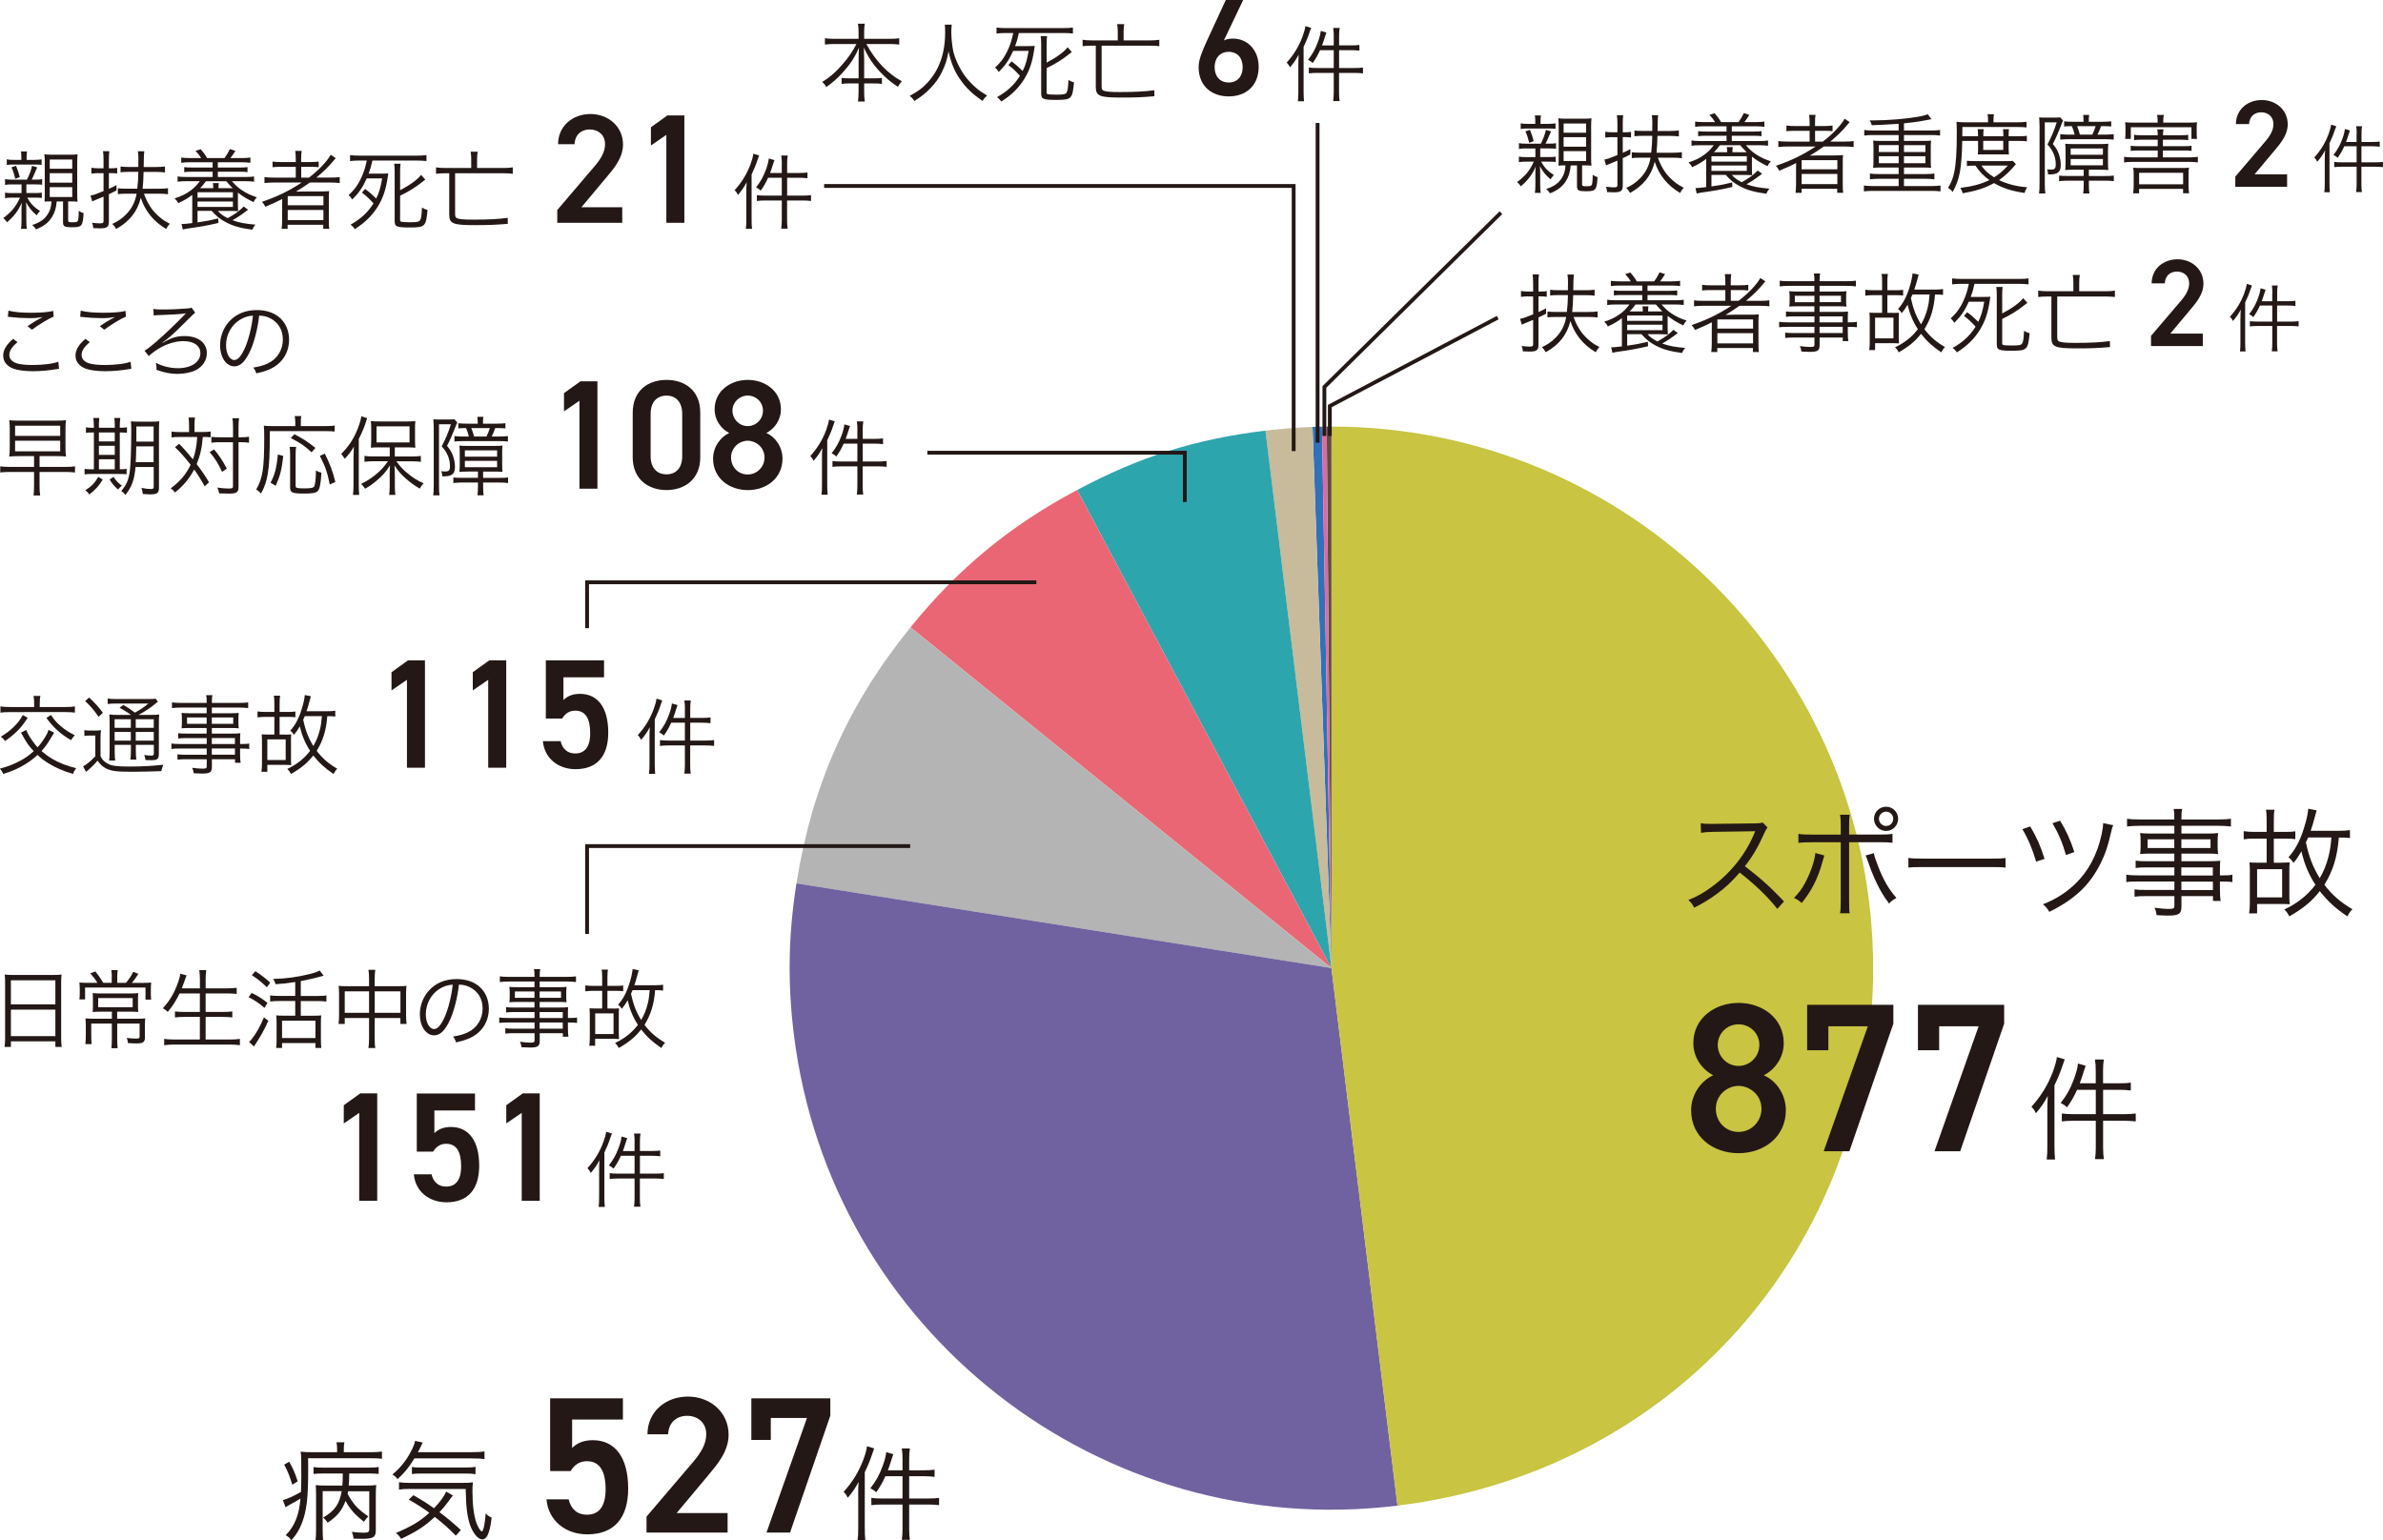 <?xml version="1.0" encoding="UTF-8"?>
<svg xmlns="http://www.w3.org/2000/svg" width="498.74" height="322.47" version="1.1" viewBox="0 0 498.74 322.47">
  <defs>
    <style>
      .cls-1 {
        fill: #3071b9;
      }

      .cls-2 {
        fill: #7062a1;
      }

      .cls-3 {
        fill: none;
        stroke: #231815;
        stroke-miterlimit: 10;
        stroke-width: .8px;
      }

      .cls-4 {
        fill: #ea6675;
      }

      .cls-5 {
        fill: #231815;
      }

      .cls-6 {
        fill: #c9c442;
      }

      .cls-7 {
        fill: #db6aa4;
      }

      .cls-8 {
        fill: #c8bb9b;
      }

      .cls-9 {
        fill: #b4b4b5;
      }

      .cls-10 {
        fill: #604c3f;
      }

      .cls-11 {
        fill: #2da5ad;
      }
    </style>
  </defs>
  <!-- Generator: Adobe Illustrator 28.7.9, SVG Export Plug-In . SVG Version: 1.2.0 Build 218)  -->
  <g>
    <g id="_レイヤー_1" data-name="レイヤー_1">
      <g>
        <g>
          <path class="cls-1" d="M278.66,202.67l-3.96-113.3c.81-.03,1.16-.04,1.98-.05l1.98,113.35Z"/>
          <path class="cls-8" d="M278.66,202.67l-13.82-112.52c2.86-.35,6.98-.68,9.86-.78l3.96,113.3Z"/>
          <path class="cls-11" d="M278.66,202.67l-53.22-100.1c13.16-7,24.62-10.61,39.41-12.43l13.82,112.52Z"/>
          <path class="cls-4" d="M278.66,202.67l-88.1-71.35c9.97-12.31,20.89-21.32,34.88-28.75l53.22,100.1Z"/>
          <path class="cls-9" d="M278.66,202.67l-111.97-17.73c3.25-20.53,10.79-37.46,23.87-53.61l88.1,71.35Z"/>
          <path class="cls-2" d="M278.66,202.67l13.82,112.52c-62.15,7.63-118.71-36.56-126.34-98.71-1.33-10.81-1.15-20.79.55-31.55l111.97,17.73Z"/>
          <path class="cls-6" d="M278.66,202.67v-113.37c62.61,0,113.37,50.76,113.37,113.37,0,58.35-41.63,105.41-99.55,112.52l-13.82-112.52Z"/>
        </g>
        <g>
          <path class="cls-10" d="M278.66,202.67v-113.37c-.13,0-.56,0-.99,0l.97,111.78.03,1.58Z"/>
          <path class="cls-7" d="M278.63,201.09l-.97-111.78c-.43,0-.86,0-.98.01l1.95,111.77Z"/>
        </g>
      </g>
      <g>
        <path class="cls-5" d="M174.64,9.21c-.7,0-1.32.04-1.99.11v-1.32c.67.09,1.19.13,1.99.13h5.05v-1.53c0-.6-.04-1.03-.13-1.64h1.43c-.09.54-.13,1.06-.13,1.62v1.55h5.32c.9,0,1.5-.04,2.02-.13v1.32c-.76-.07-1.3-.11-2.02-.11h-4.87c2.02,3.65,4.44,6.17,7.44,7.8-.38.42-.58.69-.83,1.17-1.46-.97-2.58-1.91-3.75-3.16-1.5-1.59-2.51-3.12-3.38-5.07.05,1.08.07,1.75.07,2.35v4.1h1.97c.88,0,1.28-.02,1.75-.09v1.26c-.54-.09-.97-.11-1.79-.11h-1.93v1.71c0,.85.04,1.5.13,2.08h-1.43c.09-.63.13-1.26.13-2.09v-1.7h-1.73c-.85,0-1.28.02-1.82.11v-1.26c.47.07.87.09,1.79.09h1.77v-4.1c0-.67.02-1.35.07-2.33-.83,1.97-1.79,3.45-3.41,5.22-1.14,1.25-2.11,2.11-3.43,3.03-.27-.49-.42-.67-.85-1.06,1.55-.94,2.85-2.04,4.22-3.66,1.35-1.55,2.13-2.71,2.94-4.28h-4.6Z"/>
        <path class="cls-5" d="M199.19,5.15c-.05.31-.09,1.03-.09,1.61,0,1.06.18,2.91.4,3.92.31,1.44,1.28,3.57,2.33,5.05.72,1.01,1.7,2.04,2.67,2.85.58.49,1.05.79,2.09,1.41-.43.4-.63.61-.94,1.14-2.2-1.5-3.5-2.76-4.78-4.62-1.12-1.64-1.81-3.32-2.35-5.74-.32,1.71-.63,2.69-1.25,4.03-.63,1.39-1.43,2.54-2.58,3.7-1.01,1.05-1.75,1.64-3.32,2.64-.31-.49-.52-.72-.98-1.06,1.82-1.01,2.64-1.61,3.68-2.73,2.51-2.69,3.74-6.16,3.74-10.6,0-.76-.02-1.12-.07-1.59h1.44Z"/>
        <path class="cls-5" d="M211.7,12.84c.94.7,1.53,1.23,2.33,2.02.6-1.19.92-2.26,1.25-4.21h-3.23c-.83,1.86-1.61,3-3.03,4.42-.29-.47-.43-.65-.76-.94,1.25-1.1,2.11-2.33,2.83-4.03.45-1.05.67-1.77.97-3.19h-1.71c-.67,0-1.23.04-1.79.11v-1.25c.56.07,1.12.11,1.9.11h12.18c.76,0,1.35-.04,1.91-.11v1.25c-.54-.07-1.17-.11-1.91-.11h-9.4c-.34,1.46-.43,1.79-.79,2.74h2.74c.72,0,1.05-.02,1.37-.05-.05.36-.11.67-.14.96-.38,2.49-.96,4.17-2,5.9-1.17,1.91-2.74,3.47-4.87,4.8-.31-.45-.52-.69-.9-.92,2.18-1.23,3.59-2.53,4.82-4.46-.96-1.06-1.44-1.52-2.42-2.26l.67-.79ZM219.03,19.26c0,.25.02.33.13.4.2.11.81.16,1.88.16,1.53,0,1.97-.09,2.18-.43.22-.32.31-.94.4-2.65.42.27.78.42,1.16.49-.33,3.48-.51,3.68-3.68,3.68-2.8,0-3.19-.16-3.19-1.35v-10.38c0-.7-.04-1.16-.11-1.62h1.34c-.07.51-.09,1.03-.09,1.7v3.85c2.04-1.06,3.63-2.22,4.4-3.21l.87.99q-.27.22-.67.52c-1.43,1.14-2.83,2-4.6,2.85v5.02Z"/>
        <path class="cls-5" d="M233.94,6.66c0-.6-.04-1.08-.13-1.61h1.48c-.09.42-.13.88-.13,1.59v1.82h5.43c.87,0,1.5-.04,2.04-.13v1.34c-.49-.07-1.06-.11-2.02-.11h-10.05v8.52c0,.54.11.78.4.9.49.2,1.44.29,3.34.29,3.29,0,5.31-.11,7.28-.38l.02,1.26c-2.92.23-4.04.27-6.9.27-4.66,0-5.36-.31-5.36-2.29v-8.57h-.76c-.88,0-1.52.04-2,.11v-1.34c.56.09,1.12.13,2,.13h5.36v-1.81Z"/>
        <path class="cls-5" d="M256.15,8.46c.58-.29,1.27-.38,1.91-.38,3.12,0,5.37,2.51,5.37,5.89,0,4.02-2.69,6.21-6.27,6.21s-6.3-2.17-6.3-6.15c0-1.47.72-3.26,1.62-5.23l4.07-8.81h3.64l-4.04,8.46ZM257.16,17.27c1.82,0,2.92-1.27,2.92-3.21s-1.1-3.21-2.92-3.21-2.95,1.3-2.95,3.21,1.1,3.21,2.95,3.21Z"/>
        <path class="cls-5" d="M271.73,13.5c0-.7.02-1.29.07-2.06-.58,1.1-.99,1.68-1.82,2.66-.26-.5-.27-.55-.69-1,1.49-1.66,2.54-3.36,3.31-5.42.33-.89.53-1.63.6-2.21l1.2.36c-.09.24-.14.39-.27.77-.46,1.37-.74,2.02-1.3,3.21v9.38c0,.79.03,1.42.09,2.01h-1.29c.09-.67.1-1.17.1-2.06v-5.64ZM279.15,7.58c0-.67-.04-1.17-.12-1.73h1.35c-.09.55-.12,1.05-.12,1.73v1.92h2.5c.84,0,1.3-.03,1.75-.1v1.2c-.62-.07-1.2-.1-1.73-.1h-2.52v3.74h3.22c.79,0,1.25-.03,1.78-.1v1.22c-.51-.07-1.17-.1-1.77-.1h-3.24v4.12c0,.72.03,1.22.12,1.78h-1.35c.08-.58.12-1.1.12-1.78v-4.12h-3.43c-.72,0-1.34.03-1.78.1v-1.22c.43.07,1.03.1,1.78.1h3.43v-3.74h-2.86c-.53,1.15-.88,1.73-1.54,2.69-.26-.26-.48-.41-.98-.67.94-1.2,1.53-2.26,2.08-3.77.34-.93.51-1.61.58-2.28l1.18.34c-.1.29-.15.46-.31.93-.26.84-.38,1.17-.6,1.77h2.45v-1.92Z"/>
      </g>
      <g>
        <path class="cls-5" d="M319.38,31.07c-.7,0-1.05.02-1.48.11v-1.21c.36.07.83.11,1.46.11h3.12q.07-.18.22-.47c.43-.92.63-1.5.85-2.42l1.08.32q-.18.36-.56,1.26c-.24.56-.34.79-.6,1.3h.76c.7,0,1.03-.02,1.43-.09v1.16c-.43-.05-.81-.07-1.46-.07h-1.84v1.81h1.75c.72,0,1.06-.02,1.48-.09v1.12c-.43-.05-.79-.07-1.44-.07h-1.61c.74,1.3,1.35,1.95,2.67,2.8-.32.36-.47.54-.69.9-1.05-.9-1.53-1.5-2.24-2.74.05.42.07.81.07,1.53v2.35c0,.85.04,1.37.11,1.7h-1.23c.07-.31.11-.94.11-1.7v-2.26c0-.56.02-1.17.07-1.52-.83,1.79-1.62,2.83-3.11,4.1-.29-.43-.45-.6-.79-.88,1.7-1.25,2.71-2.47,3.5-4.28h-1.64c-.7,0-1.03.02-1.48.11v-1.17c.4.09.78.11,1.5.11h1.95v-1.81h-1.97ZM324.1,25.92c.61,0,.96-.02,1.46-.09v1.14c-.4-.05-.79-.07-1.37-.07h-4.62c-.54,0-.83.02-1.3.11v-1.19c.43.09.79.11,1.43.11h1.62v-.51c0-.6-.02-.88-.09-1.26h1.28c-.07.36-.09.65-.09,1.25v.52h1.68ZM320.05,29.9c-.24-.97-.4-1.52-.79-2.4l.94-.32c.4.96.52,1.34.79,2.36l-.94.36ZM327.42,34.62c-.56,0-.83.02-1.25.05.04-.43.05-.78.05-1.77v-6.37c0-.81-.02-1.34-.09-1.77.54.07.97.09,1.73.09h3.47c.87,0,1.25-.02,1.75-.09-.05.54-.07,1.08-.07,1.88v6.35c0,.76.02,1.32.07,1.7-.49-.05-.78-.07-1.64-.07h-.32v3.99c0,.32.13.38.94.38.74,0,.99-.07,1.1-.32.11-.31.18-.99.18-2.08.43.29.58.36,1.01.49-.05,1.14-.16,1.88-.36,2.29-.25.51-.72.67-2.06.67-1.55,0-1.88-.18-1.88-1.06v-4.35h-1.32c-.11,1.34-.4,2.31-.97,3.23-.72,1.19-1.79,2-3.38,2.62-.23-.42-.4-.6-.78-.92,1.55-.49,2.53-1.16,3.21-2.2.54-.81.76-1.55.83-2.73h-.24ZM327.25,27.78h4.71v-1.93h-4.71v1.93ZM327.25,30.71h4.71v-1.99h-4.71v1.99ZM327.25,33.7h4.71v-2.06h-4.71v2.06Z"/>
        <path class="cls-5" d="M337.43,28.7c-.45,0-.9.04-1.46.11v-1.23c.47.07.85.11,1.46.11h1.08v-1.82c0-.78-.04-1.25-.11-1.75h1.32c-.07.49-.09.99-.09,1.75v1.82h.47c.54,0,.88-.02,1.26-.09v1.19c-.43-.07-.78-.09-1.26-.09h-.47v3.29c.74-.34.92-.42,1.59-.79v1.12c-.63.34-.76.4-1.59.79v5.74c0,1.12-.4,1.41-1.88,1.41-.36,0-.88-.02-1.39-.05-.04-.43-.09-.69-.25-1.12.52.07,1.28.13,1.62.13.63,0,.78-.09.78-.49v-5.11q-.4.18-1.21.51c-.23.09-.49.2-.78.32-.13.05-.22.09-.38.18l-.36-1.23c.74-.14,1.08-.27,2.73-.94v-3.75h-1.08ZM346.97,33c.54,1.44,1.01,2.33,1.73,3.3.49.63,1.21,1.35,1.9,1.88.5.42.92.67,1.79,1.12-.4.45-.56.69-.76,1.1-2.64-1.57-4.39-3.72-5.31-6.53-.72,2.89-2.38,4.98-5.16,6.52-.25-.45-.49-.76-.81-1.06,1.12-.49,1.99-1.08,2.87-1.97,1.19-1.19,1.93-2.64,2.22-4.35h-2.17c-.74,0-1.19.02-1.75.09v-1.23c.49.07.94.09,1.73.09h2.33c.16-1.5.2-2.08.22-3.52h-2.06c-.78,0-1.23.02-1.66.09v-1.21c.45.07.88.09,1.66.09h2.06v-.83c0-.4.02-.67.02-.79,0-.67-.04-1.14-.11-1.66h1.33q-.11.61-.13,3.29h2.58c.85,0,1.37-.04,1.88-.11v1.25c-.52-.07-1.05-.11-1.86-.11h-2.62c-.02,1.23-.09,2.46-.2,3.52h3.41c.83,0,1.34-.04,1.9-.11v1.26c-.54-.07-1.08-.11-1.88-.11h-3.16Z"/>
        <path class="cls-5" d="M358.19,36.63v2.4c1.97-.29,2.67-.43,4.33-.83l.05.94c-2.49.58-3.72.79-6.59,1.19-.34.05-.58.11-.88.18l-.25-1.16c.05.02.09.02.13.02.36,0,1.07-.07,2.11-.2v-5.9c-.99.74-1.66,1.14-2.94,1.73-.23-.45-.36-.61-.76-.99,1.52-.51,2.31-.9,3.36-1.66.81-.61,1.16-.98,1.93-1.95h-2.87c-.79,0-1.28.04-1.79.11v-1.1c.49.07.96.11,1.79.11h5.54v-1.1h-4.35c-.76,0-1.1.02-1.59.09v-1.06c.47.07.78.09,1.59.09h4.35v-1.1h-4.8c-.74,0-1.26.04-1.77.11v-1.1c.49.07.97.11,1.77.11h2.4c-.31-.52-.65-.96-1.17-1.5l1.07-.36c.61.69.94,1.14,1.35,1.86h3.65c.47-.65.74-1.08,1.12-1.88l1.16.38c-.54.83-.74,1.1-1.05,1.5h2.42c.79,0,1.3-.04,1.77-.11v1.1c-.52-.07-1.01-.11-1.77-.11h-5.05v1.1h4.64c.79,0,1.1-.02,1.57-.09v1.06c-.49-.07-.83-.09-1.57-.09h-4.64v1.1h5.79c.83,0,1.3-.02,1.79-.11v1.1c-.52-.07-1.01-.11-1.79-.11h-2.85c.88.97,1.28,1.34,2.13,1.91.96.63,1.79,1.03,3.11,1.46-.34.36-.47.52-.7,1.01-1.39-.67-2.22-1.17-3.27-1.99v2.33c0,.74.02,1.17.05,1.55q-.33-.04-1.44-.05h-2.82c.56.63,1.16,1.06,2.08,1.52,1.55-.87,2.38-1.46,3.34-2.44l.92.67c-1.44,1.1-2.13,1.57-3.27,2.2,1.37.51,2.78.76,4.8.92-.31.36-.43.6-.65,1.06-2.46-.32-4.1-.79-5.58-1.59-1.21-.65-1.89-1.21-2.91-2.35h-2.98ZM358.19,33.83h7.4v-1.12h-7.4v1.12ZM358.19,35.78h7.4v-1.14h-7.4v1.14ZM361.48,31.86c0-.54-.02-.76-.09-1.07h1.26c-.05.29-.07.52-.07,1.07h2.98c-.43-.43-.65-.65-1.35-1.46h-4.26c-.6.79-.81,1.05-1.23,1.46h2.76Z"/>
        <path class="cls-5" d="M374.18,30.67c-.81,0-1.41.04-1.99.11v-1.25c.43.07.99.11,2,.11h4.55v-2.26h-2.91c-.92,0-1.41.02-1.95.09v-1.19c.43.07.99.11,1.97.11h2.89v-.63c0-.78-.04-1.19-.11-1.71h1.35c-.09.45-.11.9-.11,1.71v.63h1.68c.96,0,1.52-.04,1.99-.11v1.19c-.49-.07-.96-.09-1.93-.09h-1.73v2.26h1.62c2-1.5,3.86-3.47,4.55-4.78l1.07.7c-.22.23-.33.36-.56.65-.99,1.19-1.97,2.15-3.5,3.43h2.96c.92,0,1.44-.04,1.93-.11v1.25c-.58-.07-1.21-.11-1.99-.11h-4.26c-1.03.74-1.84,1.26-2.91,1.91.96-.04,1.37-.04,1.88-.04h3.1c.87,0,1.34-.02,1.97-.07-.07.52-.07.94-.07,1.99v4.04c0,.9.02,1.37.09,1.86h-1.25v-.85h-7.46v.85h-1.26c.07-.54.11-1.05.11-1.86v-3.07c0-.38,0-.85.02-1.3-1.03.54-2.02.97-3.54,1.61-.2-.4-.38-.69-.7-1.03,3.23-1.1,5.63-2.27,8.32-4.04h-5.83ZM377.07,35.44h7.47v-1.91h-7.47v1.91ZM377.07,38.54h7.47v-2.13h-7.47v2.13Z"/>
        <path class="cls-5" d="M397.38,25.92q-3.61.23-5.63.29c-.13-.45-.2-.63-.45-1.01h.92c2.82,0,6.41-.29,8.95-.72,1.16-.18,1.62-.31,2.29-.56l.79,1.03c-.16.04-.7.13-2.27.42-.79.14-2.13.32-3.5.45v1.5h5.74c.76,0,1.3-.04,1.82-.11v1.17c-.49-.07-1.05-.11-1.82-.11h-5.74v1.23h4.24c.61,0,1.01-.02,1.44-.07-.05.49-.07.76-.07,1.25v3.23c0,.51.02.78.07,1.23-.47-.05-.85-.07-1.46-.07h-4.22v1.37h4.55c.78,0,1.32-.04,1.82-.11v1.21c-.52-.07-1.07-.11-1.82-.11h-4.55v1.52h5.81c.78,0,1.3-.04,1.84-.11v1.23c-.54-.07-1.06-.11-1.84-.11h-12.37c-.78,0-1.3.04-1.82.11v-1.23c.49.07,1.08.11,1.82.11h5.45v-1.52h-4.21c-.76,0-1.3.04-1.8.11v-1.21c.49.07,1.08.11,1.8.11h4.21v-1.37h-3.9c-.61,0-.97.02-1.44.07.05-.51.07-.72.07-1.23v-3.23c0-.49-.02-.76-.07-1.25.43.05.83.07,1.44.07h3.9v-1.23h-5.38c-.79,0-1.28.04-1.82.11v-1.17c.47.07,1.08.11,1.82.11h5.38v-1.39ZM393.23,30.38v1.44h4.15v-1.44h-4.15ZM393.23,32.71v1.46h4.15v-1.46h-4.15ZM398.48,31.83h4.49v-1.44h-4.49v1.44ZM398.48,34.17h4.49v-1.46h-4.49v1.46Z"/>
        <path class="cls-5" d="M410.68,29.5c-.13,5.85-.52,7.98-2,10.7-.33-.42-.58-.63-.96-.88.67-1.12,1.03-2.02,1.28-3.27.38-1.79.54-4.28.54-8.34,0-1.17-.02-1.66-.07-2.2.58.05,1.16.09,1.86.09h4.75v-.52c0-.45-.04-.79-.11-1.17h1.34c-.05.33-.09.69-.09,1.17v.52h4.95c.96,0,1.5-.04,1.97-.11v1.19c-.54-.07-1.03-.09-1.88-.09h-11.55l-.02,1.93h3.29v-.29c0-.51-.02-.85-.07-1.19h1.25c-.05.38-.07.72-.07,1.17v.31h4.19v-.29c0-.47-.04-.85-.07-1.19h1.25c-.05.32-.07.67-.07,1.21v.27h2.17c.81,0,1.21-.02,1.64-.09v1.16c-.4-.07-.87-.09-1.64-.09h-2.17v1.77c0,.42.02.76.05,1.08-.36-.04-.49-.04-1.17-.04h-4.03c-.72,0-1.05,0-1.3.04.04-.34.05-.72.05-1.08v-1.77h-3.29ZM421.91,34.37c-.22.23-.31.33-.61.69-.83.96-1.86,1.9-2.92,2.64,1.77.85,3.74,1.35,5.88,1.5-.25.4-.4.72-.54,1.19-2.71-.4-4.5-.98-6.39-2.06-1.9,1.05-3.75,1.64-6.55,2.13-.11-.42-.23-.69-.5-1.12,2.65-.34,4.35-.81,6.07-1.64-1.21-.88-1.99-1.68-2.91-3.03-.87,0-1.32.02-1.79.09v-1.12c.4.07.9.09,1.82.09h6.55c.58,0,.88-.02,1.25-.05l.65.7ZM414.69,34.66c.69,1.01,1.39,1.66,2.65,2.45,1.14-.7,1.75-1.23,2.89-2.45h-5.54ZM415.07,31.39h4.19v-1.9h-4.19v1.9Z"/>
        <path class="cls-5" d="M426.85,26.23c0-.61-.02-1.14-.07-1.66.27.04.65.05,1.25.05h1.82c.65,0,1.03-.02,1.34-.05l.6.67q-.13.22-.56,1.34c-.42,1.1-.99,2.4-1.59,3.56.65.79.9,1.21,1.19,1.93.31.79.47,1.68.47,2.47,0,1.44-.61,1.97-2.29,1.97h-.38c0-.47-.05-.72-.22-1.06.33.04.51.05.76.05.88,0,1.08-.2,1.08-1.14,0-.76-.14-1.48-.47-2.24-.33-.72-.58-1.12-1.26-1.88.85-1.61,1.37-2.85,1.93-4.62h-2.49v12.67c0,1.16.02,1.64.11,2.2h-1.32c.09-.56.11-1.1.11-2.22v-12.04ZM433.93,35.53c-.6,0-1.16.02-1.7.07.05-.69.07-.96.07-1.52v-2.35c0-.72-.02-1.25-.07-1.64.34.05.92.07,1.71.07h5.63c.79,0,1.3-.02,1.68-.07-.05.45-.07.83-.07,1.59v2.31c0,.85.02,1.17.07,1.61-.49-.05-1.05-.07-1.7-.07h-2.37v1.32h3.36c.96,0,1.5-.02,1.86-.09v1.17c-.4-.07-1.16-.11-1.9-.11h-3.32v.87c0,.78.04,1.37.11,1.81h-1.3c.07-.43.11-1.05.11-1.81v-.87h-3.25c-.74,0-1.43.04-1.9.11v-1.16c.4.05.96.07,1.8.07h3.34v-1.32h-2.18ZM440.07,25.49c.74,0,1.28-.04,1.79-.09v1.08c-.47-.05-.97-.07-1.77-.07h-.36c-.23.69-.49,1.26-.74,1.77h1.64c.7,0,1.26-.04,1.75-.09v1.14c-.5-.05-1.12-.09-1.77-.09h-7.67c-.63,0-1.23.04-1.75.09v-1.14c.47.05.99.09,1.55.09h1.46c-.14-.65-.33-1.17-.58-1.77h-.09c-.7,0-1.16.02-1.53.07v-1.08c.54.07,1.08.09,1.79.09h2.27v-.27c0-.43-.02-.78-.07-1.16h1.26c-.07.38-.09.65-.09,1.16v.27h2.91ZM433.37,32.4h6.75v-1.32h-6.75v1.32ZM433.37,34.61h6.75v-1.32h-6.75v1.32ZM437.9,28.18c.25-.52.49-1.1.7-1.77h-3.88c.27.67.43,1.19.58,1.77h2.6Z"/>
        <path class="cls-5" d="M456.49,28.31c.76,0,1.1-.02,1.48-.09v1.12c-.43-.07-.81-.09-1.48-.09h-3.81v1.35h4.51c.76,0,1.1-.02,1.48-.09v1.08c-.42-.07-.83-.09-1.48-.09h-4.51v1.44h5.6c.76,0,1.25-.04,1.71-.11v1.17c-.47-.07-.96-.11-1.71-.11h-12.02c-.76,0-1.23.04-1.71.11v-1.17c.47.07.96.11,1.71.11h5.33v-1.44h-4.15c-.65,0-1.08.02-1.5.09v-1.08c.4.07.76.09,1.5.09h4.15v-1.35h-3.45c-.67,0-1.06.02-1.5.09v-1.12c.4.07.78.09,1.5.09h3.45c0-.54-.02-.85-.09-1.23h1.3c-.07.4-.09.61-.11,1.23h3.81ZM451.58,25.2c0-.42-.04-.74-.13-1.14h1.43c-.09.4-.13.69-.13,1.14v.47h5.27c.76,0,1.23-.02,1.8-.07-.05.36-.07.67-.07,1.21v1.01c0,.54.02.88.07,1.26h-1.17v-2.44h-12.69v2.44h-1.19c.05-.38.07-.74.07-1.28v-.99c0-.49-.02-.81-.07-1.21.58.05,1.05.07,1.82.07h4.98v-.47ZM447.7,40.47h-1.25c.07-.56.11-1.08.11-1.59v-2.35c0-.54-.02-.96-.09-1.43.4.05.7.07,1.28.07h9.08c.6,0,.92-.02,1.3-.07-.07.47-.09.81-.09,1.43v2.36c0,.56.04,1.03.11,1.57h-1.25v-.92h-9.21v.92ZM447.7,38.58h9.21v-2.4h-9.21v2.4Z"/>
        <path class="cls-5" d="M478.67,39.1h-10.84v-2.13l6.16-7.22c1.17-1.35,1.82-2.52,1.82-3.77,0-1.64-1.22-2.47-2.55-2.47-1.4,0-2.47.86-2.55,2.47h-2.75c0-3.04,2.44-5.04,5.41-5.04s5.43,2.08,5.43,5.09c0,2.26-1.56,4.03-2.7,5.4l-4.24,5.07h6.81v2.6Z"/>
        <path class="cls-5" d="M486.56,33.32c0-.63.01-1.16.06-1.85-.52.99-.89,1.51-1.64,2.39-.23-.45-.25-.49-.62-.89,1.34-1.5,2.28-3.02,2.98-4.88.29-.8.48-1.47.54-1.99l1.08.32c-.08.22-.12.35-.25.69-.42,1.23-.66,1.82-1.17,2.88v8.44c0,.71.03,1.28.08,1.81h-1.16c.08-.6.09-1.05.09-1.85v-5.08ZM493.24,27.99c0-.6-.03-1.05-.11-1.56h1.22c-.08.49-.11.94-.11,1.56v1.73h2.25c.76,0,1.17-.03,1.57-.09v1.08c-.56-.06-1.08-.09-1.56-.09h-2.27v3.36h2.9c.71,0,1.13-.03,1.6-.09v1.1c-.46-.06-1.05-.09-1.59-.09h-2.92v3.7c0,.65.03,1.1.11,1.6h-1.22c.08-.52.11-.99.11-1.6v-3.7h-3.09c-.65,0-1.2.03-1.6.09v-1.1c.39.06.93.09,1.6.09h3.09v-3.36h-2.58c-.48,1.03-.79,1.56-1.39,2.42-.23-.23-.43-.37-.88-.6.85-1.08,1.37-2.04,1.87-3.39.31-.83.46-1.45.52-2.05l1.06.31c-.09.26-.14.42-.28.83-.23.76-.34,1.05-.54,1.59h2.21v-1.73Z"/>
      </g>
      <g>
        <path class="cls-5" d="M319.79,62.04c-.45,0-.9.04-1.46.11v-1.23c.47.07.85.11,1.46.11h1.08v-1.82c0-.78-.04-1.25-.11-1.75h1.32c-.07.49-.09.99-.09,1.75v1.82h.47c.54,0,.88-.02,1.26-.09v1.19c-.43-.07-.78-.09-1.26-.09h-.47v3.29c.74-.34.92-.42,1.59-.79v1.12c-.63.34-.76.4-1.59.79v5.74c0,1.12-.4,1.41-1.88,1.41-.36,0-.88-.02-1.39-.05-.04-.43-.09-.69-.25-1.12.52.07,1.28.13,1.62.13.63,0,.78-.09.78-.49v-5.11q-.4.18-1.21.51c-.23.09-.49.2-.78.32-.13.05-.22.09-.38.18l-.36-1.23c.74-.14,1.08-.27,2.73-.94v-3.75h-1.08ZM329.32,66.34c.54,1.44,1.01,2.33,1.73,3.3.49.63,1.21,1.35,1.9,1.88.5.42.92.67,1.79,1.12-.4.45-.56.69-.76,1.1-2.64-1.57-4.39-3.72-5.31-6.53-.72,2.89-2.38,4.98-5.16,6.52-.25-.45-.49-.76-.81-1.06,1.12-.49,1.99-1.08,2.87-1.97,1.19-1.19,1.93-2.64,2.22-4.35h-2.17c-.74,0-1.19.02-1.75.09v-1.23c.49.07.94.09,1.73.09h2.33c.16-1.5.2-2.08.22-3.52h-2.06c-.78,0-1.23.02-1.66.09v-1.21c.45.07.88.09,1.66.09h2.06v-.83c0-.4.02-.67.02-.79,0-.67-.04-1.14-.11-1.66h1.34q-.11.61-.13,3.29h2.58c.85,0,1.37-.04,1.88-.11v1.25c-.52-.07-1.05-.11-1.86-.11h-2.62c-.02,1.23-.09,2.46-.2,3.52h3.41c.83,0,1.34-.04,1.9-.11v1.26c-.54-.07-1.08-.11-1.88-.11h-3.16Z"/>
        <path class="cls-5" d="M340.55,69.97v2.4c1.97-.29,2.67-.43,4.33-.83l.05.94c-2.49.58-3.72.79-6.59,1.19-.34.05-.58.11-.88.18l-.25-1.16c.05.02.09.02.13.02.36,0,1.07-.07,2.11-.2v-5.9c-.99.74-1.66,1.14-2.94,1.73-.23-.45-.36-.61-.76-.99,1.52-.51,2.31-.9,3.36-1.66.81-.61,1.16-.98,1.93-1.95h-2.87c-.79,0-1.28.04-1.79.11v-1.1c.49.07.96.11,1.79.11h5.54v-1.1h-4.35c-.76,0-1.1.02-1.59.09v-1.06c.47.07.78.09,1.59.09h4.35v-1.1h-4.8c-.74,0-1.26.04-1.77.11v-1.1c.49.07.97.11,1.77.11h2.4c-.31-.52-.65-.96-1.17-1.5l1.07-.36c.61.69.94,1.14,1.35,1.86h3.65c.47-.65.74-1.08,1.12-1.88l1.16.38c-.54.83-.74,1.1-1.05,1.5h2.42c.79,0,1.3-.04,1.77-.11v1.1c-.52-.07-1.01-.11-1.77-.11h-5.05v1.1h4.64c.79,0,1.1-.02,1.57-.09v1.06c-.49-.07-.83-.09-1.57-.09h-4.64v1.1h5.79c.83,0,1.3-.02,1.79-.11v1.1c-.52-.07-1.01-.11-1.79-.11h-2.85c.88.97,1.28,1.34,2.13,1.91.96.63,1.79,1.03,3.11,1.46-.34.36-.47.52-.7,1.01-1.39-.67-2.22-1.17-3.27-1.99v2.33c0,.74.02,1.17.05,1.55q-.33-.04-1.44-.05h-2.82c.56.63,1.16,1.06,2.08,1.52,1.55-.87,2.38-1.46,3.34-2.44l.92.67c-1.44,1.1-2.13,1.57-3.27,2.2,1.37.51,2.78.76,4.8.92-.31.36-.43.6-.65,1.06-2.46-.32-4.1-.79-5.58-1.59-1.21-.65-1.89-1.21-2.91-2.35h-2.98ZM340.55,67.17h7.4v-1.12h-7.4v1.12ZM340.55,69.12h7.4v-1.14h-7.4v1.14ZM343.83,65.2c0-.54-.02-.76-.09-1.07h1.26c-.05.29-.07.52-.07,1.07h2.98c-.43-.43-.65-.65-1.35-1.46h-4.26c-.6.79-.81,1.05-1.23,1.46h2.76Z"/>
        <path class="cls-5" d="M356.54,64.01c-.81,0-1.41.04-1.99.11v-1.25c.43.07.99.11,2,.11h4.55v-2.26h-2.91c-.92,0-1.41.02-1.95.09v-1.19c.43.07.99.11,1.97.11h2.89v-.63c0-.78-.04-1.19-.11-1.71h1.35c-.09.45-.11.9-.11,1.71v.63h1.68c.96,0,1.52-.04,1.99-.11v1.19c-.49-.07-.96-.09-1.93-.09h-1.73v2.26h1.62c2-1.5,3.86-3.47,4.55-4.78l1.07.7c-.22.23-.33.36-.56.65-.99,1.19-1.97,2.15-3.5,3.43h2.96c.92,0,1.44-.04,1.93-.11v1.25c-.58-.07-1.21-.11-1.99-.11h-4.26c-1.03.74-1.84,1.26-2.91,1.91.96-.04,1.37-.04,1.88-.04h3.1c.87,0,1.34-.02,1.97-.07-.07.52-.07.94-.07,1.99v4.04c0,.9.02,1.37.09,1.86h-1.25v-.85h-7.46v.85h-1.26c.07-.54.11-1.05.11-1.86v-3.07c0-.38,0-.85.02-1.3-1.03.54-2.02.97-3.54,1.61-.2-.4-.38-.69-.7-1.03,3.23-1.1,5.63-2.27,8.32-4.04h-5.83ZM359.43,68.78h7.47v-1.91h-7.47v1.91ZM359.43,71.88h7.47v-2.13h-7.47v2.13Z"/>
        <path class="cls-5" d="M379.73,66.23h-4.24c-.74,0-1.17.02-1.7.09v-1.12c.45.07.88.09,1.73.09h4.21v-1.17h-3.77c-.6,0-1.08.02-1.48.07.05-.42.07-.74.07-1.21v-.79c0-.49-.02-.78-.07-1.23.47.05.87.07,1.5.07h3.75v-1.19h-5.23c-.83,0-1.48.04-2.02.11v-1.19c.49.07,1.01.11,2.06.11h5.2c0-.88-.02-1.16-.11-1.62h1.32c-.11.45-.13.7-.13,1.62h5.52c1.05,0,1.59-.04,2.08-.11v1.19c-.6-.07-1.19-.11-2.04-.11h-5.56v1.19h4.15c.63,0,1.03-.02,1.48-.07-.05.45-.07.72-.07,1.23v.79c0,.51.02.76.07,1.21-.4-.05-.88-.07-1.46-.07h-4.17v1.17h3.94c1.05,0,1.53-.02,2.02-.07-.04.38-.05.72-.05,1.5v.76c1.03,0,1.52-.02,1.91-.11v1.14c-.45-.07-.96-.09-1.91-.09v1.17c0,.88.04,1.37.11,1.81h-1.17v-.74h-4.84v1.5c0,1.25-.36,1.5-2.11,1.5-.38,0-.7-.02-1.71-.07-.04-.45-.11-.69-.31-1.14.92.13,1.55.18,2.24.18s.81-.09.81-.49v-1.48h-4.35c-.83,0-1.21.02-1.77.09v-1.12c.51.07.87.09,1.73.09h4.39v-1.3h-5.42c-.99,0-1.48.02-1.97.09v-1.14c.43.07.94.11,1.97.11h5.42v-1.25ZM375.64,61.92v1.34h4.1v-1.34h-4.1ZM380.82,63.25h4.48v-1.34h-4.48v1.34ZM385.65,67.48v-1.25h-4.84v1.25h4.84ZM380.82,69.72h4.84v-1.3h-4.84v1.3Z"/>
        <path class="cls-5" d="M396.09,65.51c.56,0,.99-.02,1.35-.05-.04.34-.05.74-.05,1.23v3.86c0,.56.02.96.05,1.35q-.18-.02-.49-.04c-.16,0-.56-.02-.79-.02h-3.72v1.44h-1.23c.07-.47.11-.98.11-1.68v-4.93c0-.45-.02-.85-.05-1.23.38.04.79.05,1.34.05h1.3v-3.7h-1.95c-.61,0-1.1.04-1.57.11v-1.25c.5.07.94.11,1.57.11h1.95v-1.7c0-.87-.02-1.25-.11-1.71h1.32c-.09.45-.11.81-.11,1.71v1.7h1.73c.7,0,1.12-.02,1.57-.09v1.21c-.4-.07-.88-.09-1.57-.09h-1.73v3.7h1.08ZM392.44,70.83h3.84v-4.33h-3.84v4.33ZM406.68,61.74c-.4-.07-.79-.09-1.7-.09-.24,2.98-.9,5.13-2.22,7.26,1.19,1.57,2.51,2.71,4.31,3.75-.33.31-.56.65-.78,1.1-1.82-1.23-3-2.31-4.24-3.88-1.21,1.55-2.49,2.62-4.67,3.88-.25-.51-.42-.72-.76-1.06,2-.94,3.57-2.2,4.77-3.79-1.05-1.61-1.71-3.23-2.15-5.13-.4.69-.78,1.25-1.21,1.77-.25-.38-.47-.61-.78-.87,1.01-1.12,1.79-2.54,2.38-4.51.38-1.19.58-2.13.65-2.94l1.28.25q-.07.2-.29,1.05c-.25.96-.38,1.35-.63,2.09h4.31c.83,0,1.28-.04,1.71-.11v1.23ZM400.27,61.65c-.14.34-.16.38-.34.76.49,2.24,1.08,3.79,2.13,5.49.6-1.01,1.03-2.08,1.34-3.29.25-.98.34-1.61.45-2.96h-3.57Z"/>
        <path class="cls-5" d="M411.7,65.35c.94.7,1.54,1.23,2.33,2.02.6-1.19.92-2.26,1.25-4.21h-3.23c-.83,1.86-1.61,3-3.03,4.42-.29-.47-.43-.65-.76-.94,1.25-1.1,2.11-2.33,2.83-4.03.45-1.05.67-1.77.97-3.19h-1.71c-.67,0-1.23.04-1.79.11v-1.25c.56.07,1.12.11,1.9.11h12.18c.76,0,1.35-.04,1.91-.11v1.25c-.54-.07-1.17-.11-1.91-.11h-9.4c-.34,1.46-.43,1.79-.79,2.74h2.74c.72,0,1.05-.02,1.37-.05-.05.36-.11.67-.14.96-.38,2.49-.96,4.17-2,5.9-1.17,1.91-2.74,3.47-4.87,4.8-.31-.45-.52-.69-.9-.92,2.18-1.23,3.59-2.53,4.82-4.46-.96-1.06-1.44-1.52-2.42-2.26l.67-.79ZM419.03,71.77c0,.25.02.33.13.4.2.11.81.16,1.88.16,1.53,0,1.97-.09,2.18-.43.22-.32.31-.94.4-2.65.42.27.78.42,1.16.49-.33,3.48-.51,3.68-3.68,3.68-2.8,0-3.19-.16-3.19-1.35v-10.38c0-.7-.04-1.16-.11-1.62h1.33c-.07.51-.09,1.03-.09,1.7v3.85c2.04-1.06,3.63-2.22,4.4-3.21l.87.99q-.27.22-.67.52c-1.43,1.14-2.83,2-4.6,2.85v5.02Z"/>
        <path class="cls-5" d="M433.94,59.17c0-.6-.04-1.08-.13-1.61h1.48c-.09.42-.13.88-.13,1.59v1.82h5.43c.87,0,1.5-.04,2.04-.13v1.34c-.49-.07-1.06-.11-2.02-.11h-10.05v8.52c0,.54.11.78.4.9.49.2,1.44.29,3.34.29,3.29,0,5.31-.11,7.28-.38l.02,1.26c-2.92.23-4.04.27-6.9.27-4.66,0-5.36-.31-5.36-2.29v-8.57h-.76c-.88,0-1.52.04-2,.11v-1.34c.56.09,1.12.13,2,.13h5.36v-1.81Z"/>
        <path class="cls-5" d="M461.03,72.44h-10.84v-2.13l6.16-7.22c1.17-1.35,1.82-2.52,1.82-3.77,0-1.64-1.22-2.47-2.55-2.47-1.4,0-2.47.86-2.55,2.47h-2.75c0-3.04,2.44-5.04,5.41-5.04s5.43,2.08,5.43,5.09c0,2.26-1.56,4.03-2.7,5.4l-4.24,5.07h6.81v2.6Z"/>
        <path class="cls-5" d="M468.91,66.66c0-.63.01-1.16.06-1.85-.52.99-.89,1.51-1.64,2.39-.23-.45-.25-.49-.62-.89,1.34-1.5,2.28-3.02,2.98-4.88.29-.8.48-1.47.54-1.99l1.08.32c-.08.22-.12.35-.25.69-.42,1.23-.66,1.82-1.17,2.88v8.44c0,.71.03,1.28.08,1.81h-1.16c.08-.6.09-1.05.09-1.85v-5.08ZM475.59,61.33c0-.6-.03-1.05-.11-1.56h1.22c-.08.49-.11.94-.11,1.56v1.73h2.25c.76,0,1.17-.03,1.57-.09v1.08c-.56-.06-1.08-.09-1.56-.09h-2.27v3.36h2.9c.71,0,1.13-.03,1.6-.09v1.1c-.46-.06-1.05-.09-1.59-.09h-2.92v3.7c0,.65.03,1.1.11,1.6h-1.22c.08-.52.11-.99.11-1.6v-3.7h-3.09c-.65,0-1.2.03-1.6.09v-1.1c.39.06.93.09,1.6.09h3.09v-3.36h-2.58c-.48,1.03-.79,1.56-1.39,2.42-.23-.23-.43-.37-.88-.6.85-1.08,1.37-2.04,1.87-3.39.31-.83.46-1.45.52-2.05l1.06.31c-.09.26-.14.42-.28.83-.23.76-.34,1.05-.54,1.59h2.21v-1.73Z"/>
      </g>
      <g>
        <path class="cls-5" d="M1.07,205.78c0-.72-.02-1.25-.09-1.77.58.07,1.1.09,1.93.09h8.12c.83,0,1.34-.02,1.86-.09-.07.52-.09.97-.09,1.66v11.57c0,.87.04,1.37.11,1.93h-1.32v-1.17H2.28v1.17H.96c.07-.54.11-1.1.11-1.91v-11.48ZM2.28,210.26h9.31v-5.05H2.28v5.05ZM2.28,216.9h9.31v-5.54H2.28v5.54Z"/>
        <path class="cls-5" d="M23.4,204.41c0-.45-.04-.94-.09-1.32h1.32c-.05.4-.09.81-.09,1.32v1.34h1.82c.67-.81,1.05-1.37,1.53-2.31l1.08.42c-.58.9-.92,1.37-1.37,1.9h2.04c.97,0,1.44-.02,2-.07-.05.47-.07.94-.07,1.64v.9c0,.36.04.72.07,1.03h-1.19v-2.53h-12.64v2.49h-1.19c.05-.42.07-.79.07-1.1v-.96c0-.6-.02-1.01-.07-1.48.43.05.98.07,1.86.07h1.91c-.43-.72-.83-1.25-1.5-2l1.08-.38c.72.9,1.08,1.43,1.64,2.38h1.77v-1.34ZM21.02,211.79c-.76,0-1.23.02-1.62.07.04-.36.05-.63.05-1.48v-1.05c0-.6-.02-1.03-.05-1.43.45.05,1.08.07,1.7.07h6.17c.74,0,1.25-.02,1.66-.07-.04.43-.05.78-.05,1.44v1.03c0,.88.02,1.16.05,1.48-.47-.05-1.1-.07-1.77-.07h-2.64v1.48h4.15c.92,0,1.34-.02,1.73-.07-.05.4-.07.88-.07,1.59v2.4c0,.97-.38,1.25-1.73,1.25-.51,0-1.06-.02-1.82-.07-.05-.49-.11-.72-.25-1.08.7.09,1.43.14,1.9.14.65,0,.79-.07.79-.42v-2.73h-4.69v3.32c0,.74.04,1.34.09,1.84h-1.3c.05-.58.09-1.16.09-1.84v-3.32h-4.31v2.53c0,.88.02,1.39.09,1.77h-1.32c.05-.51.09-1.08.09-1.79v-2.02c0-.63-.02-1.1-.07-1.57.47.05,1.06.07,1.7.07h3.83v-1.48h-2.38ZM20.55,208.94v1.91h7.22v-1.91h-7.22Z"/>
        <path class="cls-5" d="M37.58,207.97c-.78,1.59-1.46,2.67-2.47,3.86-.36-.36-.58-.52-1.03-.76,1.44-1.55,2.47-3.3,3.23-5.54.27-.78.38-1.19.4-1.7l1.35.36c-.13.25-.22.52-.36.96-.05.16-.27.76-.65,1.75h3.79v-1.91c0-.72-.04-1.25-.13-1.91h1.46c-.09.6-.13,1.16-.13,1.91v1.91h4.44c.81,0,1.44-.04,2.06-.11v1.28c-.67-.07-1.25-.11-2.04-.11h-4.46v3.88h3.65c.9,0,1.46-.04,1.93-.11v1.26c-.52-.07-1.08-.11-1.93-.11h-3.65v4.73h5.04c.92,0,1.52-.04,2.13-.13v1.32c-.69-.09-1.23-.13-2.11-.13h-11.61c-.87,0-1.48.04-2.13.13v-1.32c.63.09,1.21.13,2.11.13h5.36v-4.73h-3.3c-.83,0-1.41.04-1.91.11v-1.26c.49.07,1.01.11,1.91.11h3.3v-3.88h-4.26Z"/>
        <path class="cls-5" d="M52.66,207.86c1.43.7,2.04,1.08,3.32,2.08l-.63,1.05c-1.19-1.03-2-1.57-3.32-2.24l.63-.88ZM56.16,213.69c-.92,2.04-1.52,3.11-3,5.38l-1.03-.94c.2-.18.34-.34.56-.61,1.01-1.3,1.68-2.49,2.55-4.55l.92.72ZM53.45,203.31c1.39.92,2.13,1.5,3.1,2.4l-.7.96c-.99-.97-1.71-1.57-3.14-2.53l.74-.83ZM61.79,205.58c-1.55.25-2.76.38-4.13.45-.11-.42-.2-.65-.47-1.1,2.51-.04,5.11-.38,7.64-1.03,1.01-.25,1.53-.43,2.08-.72l.83,1.08q-.2.05-.6.16c-1.05.31-2.45.63-4.19.96v3.12h3.52c.79,0,1.35-.04,1.84-.11v1.28c-.52-.07-1.1-.11-1.84-.11h-3.52v3.07h2.89c.65,0,1.08-.02,1.39-.07-.05.36-.07.85-.07,1.64v3.43c0,.72.04,1.37.09,1.75h-1.23v-1.03h-6.99v1.03h-1.23c.07-.49.09-1.01.09-1.77v-3.47c0-.61-.02-1.14-.07-1.59.36.05.74.07,1.32.07h2.65v-3.07h-3.43c-.69,0-1.32.04-1.82.11v-1.28c.47.07,1.05.11,1.82.11h3.43v-2.92ZM59.03,217.3h6.99v-3.63h-6.99v3.63Z"/>
        <path class="cls-5" d="M77.24,204.9c0-.88-.04-1.32-.13-1.88h1.44c-.09.56-.13,1.07-.13,1.84v1.59h5.29c.61,0,.96-.02,1.37-.07-.07.47-.09.85-.09,1.43v4.93c0,.6.04,1.06.11,1.61h-1.3v-1.23h-5.38v4.21c0,1.03.02,1.48.13,2.06h-1.44c.09-.61.13-1.08.13-2.06v-4.21h-5.09v1.23h-1.3c.07-.52.11-1.03.11-1.61v-4.93c0-.56-.04-.96-.09-1.43.43.05.78.07,1.35.07h5.02v-1.55ZM72.15,207.53v4.5h5.09v-4.5h-5.09ZM83.81,212.03v-4.5h-5.38v4.5h5.38Z"/>
        <path class="cls-5" d="M94.28,213.27c-1.05,2.38-2.11,3.47-3.41,3.47-1.71,0-3-1.88-3-4.4,0-1.84.69-3.63,1.9-4.98,1.44-1.59,3.41-2.4,5.83-2.4,2.02,0,3.79.63,4.96,1.79,1.14,1.1,1.75,2.67,1.75,4.4,0,2.8-1.52,5.11-4.13,6.23-.81.34-1.5.56-2.74.83-.18-.6-.29-.78-.63-1.21,1.32-.22,2.17-.45,3.01-.85,1.99-.9,3.19-2.83,3.19-5.05,0-2.06-1.05-3.72-2.87-4.53-.67-.29-1.19-.42-2.09-.45-.27,2.51-.96,5.27-1.77,7.17ZM92.06,206.97c-1.82,1.1-2.94,3.14-2.94,5.38,0,1.73.76,3.07,1.73,3.07.76,0,1.48-.85,2.26-2.62.74-1.7,1.41-4.37,1.64-6.68-1.08.09-1.86.34-2.69.85Z"/>
        <path class="cls-5" d="M111.86,211.86h-4.24c-.74,0-1.17.02-1.7.09v-1.12c.45.07.88.09,1.73.09h4.21v-1.17h-3.77c-.6,0-1.08.02-1.48.07.05-.42.07-.74.07-1.21v-.79c0-.49-.02-.78-.07-1.23.47.05.87.07,1.5.07h3.75v-1.19h-5.23c-.83,0-1.48.04-2.02.11v-1.19c.49.07,1.01.11,2.06.11h5.2c0-.88-.02-1.16-.11-1.62h1.32c-.11.45-.13.7-.13,1.62h5.52c1.05,0,1.59-.04,2.08-.11v1.19c-.6-.07-1.19-.11-2.04-.11h-5.56v1.19h4.15c.63,0,1.03-.02,1.48-.07-.05.45-.07.72-.07,1.23v.79c0,.51.02.76.07,1.21-.4-.05-.88-.07-1.46-.07h-4.17v1.17h3.94c1.05,0,1.53-.02,2.02-.07-.04.38-.05.72-.05,1.5v.76c1.03,0,1.52-.02,1.91-.11v1.14c-.45-.07-.96-.09-1.91-.09v1.17c0,.88.04,1.37.11,1.81h-1.17v-.74h-4.84v1.5c0,1.25-.36,1.5-2.11,1.5-.38,0-.7-.02-1.71-.07-.04-.45-.11-.69-.31-1.14.92.13,1.55.18,2.24.18.65,0,.81-.09.81-.49v-1.48h-4.35c-.83,0-1.21.02-1.77.09v-1.12c.51.07.87.09,1.73.09h4.39v-1.3h-5.42c-.99,0-1.48.02-1.97.09v-1.14c.43.07.94.11,1.97.11h5.42v-1.25ZM107.76,207.55v1.33h4.1v-1.33h-4.1ZM112.94,208.89h4.48v-1.33h-4.48v1.33ZM117.78,213.11v-1.25h-4.84v1.25h4.84ZM112.94,215.35h4.84v-1.3h-4.84v1.3Z"/>
        <path class="cls-5" d="M128.21,211.14c.56,0,.99-.02,1.35-.05-.04.34-.05.74-.05,1.23v3.86c0,.56.02.96.05,1.35q-.18-.02-.49-.04c-.16,0-.56-.02-.79-.02h-3.72v1.44h-1.23c.07-.47.11-.97.11-1.68v-4.93c0-.45-.02-.85-.05-1.23.38.04.79.05,1.34.05h1.3v-3.7h-1.95c-.61,0-1.1.04-1.57.11v-1.25c.51.07.94.11,1.57.11h1.95v-1.7c0-.87-.02-1.25-.11-1.71h1.32c-.09.45-.11.81-.11,1.71v1.7h1.73c.7,0,1.12-.02,1.57-.09v1.21c-.4-.07-.88-.09-1.57-.09h-1.73v3.7h1.08ZM124.57,216.47h3.84v-4.33h-3.84v4.33ZM138.81,207.37c-.4-.07-.79-.09-1.7-.09-.23,2.98-.9,5.13-2.22,7.26,1.19,1.57,2.51,2.71,4.31,3.75-.32.31-.56.65-.78,1.1-1.82-1.23-3-2.31-4.24-3.88-1.21,1.55-2.49,2.62-4.68,3.88-.25-.5-.42-.72-.76-1.06,2-.94,3.57-2.2,4.77-3.79-1.05-1.61-1.71-3.23-2.15-5.13-.4.69-.78,1.25-1.21,1.77-.25-.38-.47-.61-.78-.87,1.01-1.12,1.79-2.55,2.38-4.51.38-1.19.58-2.13.65-2.94l1.28.25q-.07.2-.29,1.05c-.25.96-.38,1.35-.63,2.09h4.31c.83,0,1.28-.04,1.71-.11v1.23ZM132.4,207.28c-.14.34-.16.38-.34.76.49,2.24,1.08,3.79,2.13,5.49.6-1.01,1.03-2.08,1.34-3.29.25-.97.34-1.61.45-2.96h-3.57Z"/>
        <path class="cls-5" d="M78.96,251.38h-3.78v-18.41l-3.23,2.21v-3.81l3.45-2.48h3.55v22.48Z"/>
        <path class="cls-5" d="M90.65,241.09h-3.42v-12.18h12.18v3.55h-8.5v4.76c.68-.68,1.73-1.3,3.45-1.3,3.75,0,5.93,2.9,5.93,8.11,0,4.92-2.35,7.66-6.84,7.66-3.65,0-6.52-2.28-6.84-5.86h3.71c.39,1.63,1.43,2.57,3.06,2.57,1.92,0,3.13-1.27,3.13-4.24s-.91-4.72-3.13-4.72c-1.34,0-2.18.72-2.74,1.66Z"/>
        <path class="cls-5" d="M112.97,251.38h-3.78v-18.41l-3.23,2.21v-3.81l3.45-2.48h3.55v22.48Z"/>
        <path class="cls-5" d="M125.39,244.95c0-.7.02-1.29.07-2.06-.58,1.1-1,1.68-1.82,2.66-.26-.5-.27-.55-.69-1,1.49-1.66,2.54-3.36,3.31-5.42.33-.89.53-1.63.6-2.21l1.2.36c-.09.24-.14.39-.27.77-.46,1.37-.74,2.02-1.3,3.21v9.38c0,.79.03,1.42.09,2.01h-1.29c.09-.67.1-1.17.1-2.06v-5.64ZM132.82,239.03c0-.67-.03-1.17-.12-1.73h1.35c-.09.55-.12,1.05-.12,1.73v1.92h2.5c.84,0,1.3-.03,1.75-.1v1.2c-.62-.07-1.2-.1-1.73-.1h-2.52v3.74h3.22c.79,0,1.25-.03,1.78-.1v1.22c-.51-.07-1.17-.1-1.77-.1h-3.24v4.12c0,.72.03,1.22.12,1.78h-1.35c.09-.58.12-1.1.12-1.78v-4.12h-3.43c-.72,0-1.34.04-1.78.1v-1.22c.43.07,1.03.1,1.78.1h3.43v-3.74h-2.86c-.53,1.15-.87,1.73-1.54,2.69-.26-.26-.48-.41-.98-.67.94-1.2,1.53-2.26,2.08-3.77.34-.93.51-1.61.58-2.28l1.18.34c-.1.29-.15.46-.31.93-.26.84-.38,1.17-.6,1.77h2.45v-1.92Z"/>
      </g>
      <g>
        <path class="cls-5" d="M371.98,190.27c-1.94-2.49-4.73-5.17-7.88-7.61-1.72,1.97-2.93,3.1-4.7,4.41-1.7,1.23-3,2.04-4.82,2.95-.39-.74-.59-1.01-1.21-1.62,1.9-.76,3.1-1.43,5-2.83,3.94-2.9,6.99-6.79,8.79-11.1.05-.15.07-.17.12-.3.05-.07.05-.1.07-.17-.22.02-.29.02-.59.02l-8.22.12c-1.11.02-1.82.07-2.54.2l-.05-1.99c.67.1,1.11.12,1.94.12h.64l8.79-.1c.86-.02,1.16-.05,1.58-.2l1.03,1.06c-.25.29-.42.59-.69,1.21-1.38,3.05-2.54,5-4.06,6.89,3.22,2.46,5.39,4.41,8.2,7.38l-1.4,1.55Z"/>
        <path class="cls-5" d="M381.81,179.09q-.1.27-.42,1.45c-.91,3.32-2.26,5.98-4.31,8.49-.59-.52-.84-.69-1.62-1.06,1.08-1.11,1.62-1.82,2.34-3.17,1.16-2.17,1.99-4.58,2.14-6.23l1.87.52ZM385.25,173.06c0-1.28-.02-1.87-.15-2.51h2.02c-.1.66-.12,1.11-.12,2.56v1.6h6.2c1.43,0,2.02-.02,2.88-.15v1.87c-.84-.1-1.53-.12-2.83-.12h-6.25v12.26c0,1.35.02,1.97.12,2.61h-2.02c.12-.64.15-1.3.15-2.58v-12.28h-6.03c-1.3,0-1.99.02-2.83.12v-1.87c.86.12,1.45.15,2.85.15h6.01v-1.65ZM392.17,178.6c.15.74.39,1.45.91,2.78,1.13,2.88,2.17,4.68,3.82,6.6-.71.39-.94.57-1.55,1.16-1.16-1.58-1.77-2.61-2.56-4.23-.59-1.23-1.33-3.03-1.72-4.23-.27-.76-.42-1.18-.62-1.6l1.72-.47ZM397.26,171.41c0,1.4-1.13,2.54-2.51,2.54s-2.54-1.13-2.54-2.54,1.13-2.53,2.54-2.53,2.51,1.13,2.51,2.53ZM393.25,171.41c0,.81.66,1.5,1.5,1.5s1.48-.66,1.48-1.5-.66-1.5-1.48-1.5-1.5.66-1.5,1.5Z"/>
        <path class="cls-5" d="M399.41,179.59c.71.12,1.38.15,3.05.15h14.3c1.82,0,2.21-.02,2.98-.12v1.99c-.79-.07-1.35-.1-3-.1h-14.28c-1.8,0-2.31.02-3.05.1v-2.02Z"/>
        <path class="cls-5" d="M424.91,173.01c1.3,2.17,2.17,4.11,3,6.79l-1.77.57c-.71-2.46-1.67-4.8-2.88-6.79l1.65-.57ZM442.26,172.77c-.22.54-.25.66-.49,1.7-.62,2.68-1.16,4.33-2.07,6.13-2.26,4.63-5.42,7.63-10.8,10.29-.42-.71-.62-.98-1.33-1.58,2.68-1.06,4.85-2.44,6.79-4.31,2.68-2.56,4.6-6.15,5.49-10.34.22-1.01.3-1.58.32-2.34l2.09.44ZM431.16,171.81c1.21,1.94,2.17,4.04,2.98,6.55l-1.75.64c-.74-2.58-1.55-4.5-2.83-6.67l1.6-.52Z"/>
        <path class="cls-5" d="M455.06,181.58h-5.78c-1.01,0-1.6.02-2.31.12v-1.53c.62.1,1.21.12,2.36.12h5.74v-1.6h-5.14c-.81,0-1.48.03-2.02.1.07-.57.1-1.01.1-1.65v-1.08c0-.67-.02-1.06-.1-1.67.64.07,1.18.1,2.04.1h5.12v-1.62h-7.14c-1.13,0-2.02.05-2.76.15v-1.62c.66.1,1.38.15,2.81.15h7.09c0-1.21-.03-1.58-.15-2.21h1.8c-.15.62-.17.96-.17,2.21h7.53c1.43,0,2.17-.05,2.83-.15v1.62c-.81-.1-1.62-.15-2.78-.15h-7.58v1.62h5.66c.86,0,1.4-.02,2.02-.1-.07.62-.1.98-.1,1.67v1.08c0,.69.03,1.03.1,1.65-.54-.07-1.21-.1-1.99-.1h-5.69v1.6h5.37c1.43,0,2.09-.03,2.76-.1-.05.52-.07.98-.07,2.04v1.03c1.4,0,2.07-.02,2.61-.15v1.55c-.62-.1-1.3-.12-2.61-.12v1.6c0,1.21.05,1.87.15,2.46h-1.6v-1.01h-6.6v2.04c0,1.7-.49,2.04-2.88,2.04-.52,0-.96-.03-2.34-.1-.05-.62-.15-.94-.42-1.55,1.26.17,2.12.25,3.05.25s1.11-.12,1.11-.66v-2.02h-5.93c-1.13,0-1.65.02-2.41.12v-1.53c.69.1,1.18.12,2.36.12h5.98v-1.77h-7.38c-1.35,0-2.02.02-2.68.12v-1.55c.59.1,1.28.15,2.68.15h7.38v-1.7ZM449.47,175.7v1.82h5.59v-1.82h-5.59ZM456.54,177.52h6.1v-1.82h-6.1v1.82ZM463.13,183.28v-1.7h-6.6v1.7h6.6ZM456.54,186.33h6.6v-1.77h-6.6v1.77Z"/>
        <path class="cls-5" d="M477.36,180.59c.76,0,1.35-.02,1.85-.07-.05.47-.07,1.01-.07,1.67v5.27c0,.76.02,1.3.07,1.85q-.25-.02-.67-.05c-.22,0-.76-.02-1.08-.02h-5.07v1.97h-1.67c.1-.64.15-1.33.15-2.29v-6.72c0-.62-.02-1.16-.07-1.67.52.05,1.08.07,1.82.07h1.77v-5.05h-2.66c-.84,0-1.5.05-2.14.15v-1.7c.69.1,1.28.15,2.14.15h2.66v-2.31c0-1.18-.02-1.7-.15-2.34h1.8c-.12.62-.15,1.11-.15,2.34v2.31h2.36c.96,0,1.53-.02,2.14-.12v1.65c-.54-.1-1.21-.12-2.14-.12h-2.36v5.05h1.48ZM472.39,187.86h5.24v-5.91h-5.24v5.91ZM491.81,175.45c-.54-.1-1.08-.12-2.31-.12-.32,4.06-1.23,6.99-3.03,9.89,1.62,2.14,3.42,3.69,5.88,5.12-.44.42-.76.89-1.06,1.5-2.49-1.67-4.09-3.15-5.78-5.29-1.65,2.12-3.4,3.57-6.38,5.29-.34-.69-.57-.98-1.03-1.45,2.73-1.28,4.87-3,6.5-5.17-1.43-2.19-2.34-4.41-2.93-6.99-.54.93-1.06,1.7-1.65,2.41-.34-.52-.64-.84-1.06-1.18,1.38-1.53,2.44-3.47,3.25-6.15.52-1.62.79-2.9.89-4.01l1.75.34q-.1.27-.39,1.43c-.34,1.3-.52,1.85-.86,2.85h5.88c1.13,0,1.75-.05,2.34-.15v1.67ZM483.07,175.33c-.2.47-.22.52-.47,1.03.66,3.05,1.48,5.17,2.9,7.48.81-1.38,1.4-2.83,1.82-4.48.34-1.33.47-2.19.62-4.04h-4.87Z"/>
        <path class="cls-5" d="M358.58,225.1c-2.44-1.24-4.18-3.82-4.18-6.71,0-5.29,4.53-8.44,9.46-8.44s9.46,3.15,9.46,8.44c0,2.89-1.73,5.47-4.18,6.71,2.49,1.07,4.62,3.87,4.62,7.33,0,5.6-4.62,8.98-9.91,8.98s-9.91-3.38-9.91-8.98c0-3.46,2.22-6.26,4.62-7.33ZM363.86,236.96c2.67,0,4.8-2.18,4.8-4.84,0-2.98-2.53-4.8-4.8-4.8s-4.75,1.82-4.75,4.8c0,2.67,2,4.84,4.75,4.84ZM363.86,223.14c2.4,0,4.36-1.96,4.36-4.4s-1.96-4.31-4.36-4.31-4.35,1.91-4.35,4.31,1.91,4.4,4.35,4.4Z"/>
        <path class="cls-5" d="M378.22,219.86v-9.51h18.04v3.95l-9.2,26.71h-5.38l9.24-26.17h-8.26v5.02h-4.44Z"/>
        <path class="cls-5" d="M401.41,219.86v-9.51h18.04v3.95l-9.2,26.71h-5.38l9.24-26.17h-8.26v5.02h-4.44Z"/>
        <path class="cls-5" d="M428.49,232.23c0-.96.02-1.75.09-2.81-.8,1.5-1.36,2.29-2.48,3.63-.35-.68-.37-.75-.94-1.36,2.04-2.27,3.46-4.58,4.51-7.39.44-1.22.72-2.22.82-3.02l1.64.49c-.12.33-.19.54-.37,1.05-.63,1.87-1.01,2.76-1.78,4.38v12.79c0,1.08.05,1.94.12,2.74h-1.75c.12-.91.14-1.59.14-2.81v-7.7ZM438.62,224.16c0-.91-.05-1.59-.16-2.36h1.85c-.12.75-.16,1.43-.16,2.36v2.62h3.42c1.15,0,1.78-.05,2.39-.14v1.64c-.84-.09-1.64-.14-2.36-.14h-3.44v5.1h4.4c1.08,0,1.71-.05,2.43-.14v1.66c-.7-.09-1.59-.14-2.41-.14h-4.42v5.61c0,.98.05,1.66.16,2.43h-1.85c.12-.8.16-1.5.16-2.43v-5.61h-4.68c-.98,0-1.82.05-2.43.14v-1.66c.58.09,1.4.14,2.43.14h4.68v-5.1h-3.91c-.73,1.57-1.19,2.36-2.11,3.67-.35-.35-.66-.56-1.33-.91,1.29-1.64,2.08-3.09,2.83-5.15.47-1.26.7-2.2.79-3.11l1.61.47c-.14.4-.21.63-.42,1.26-.35,1.15-.51,1.59-.82,2.41h3.35v-2.62Z"/>
      </g>
      <g>
        <path class="cls-5" d="M70.56,303.74c0-.88-.02-1.24-.14-1.81h1.67c-.11.47-.14.9-.14,1.83v.25h5.51c1.15,0,1.92-.05,2.48-.14v1.51c-.68-.09-1.38-.11-2.48-.11h-12.98c.02.92.02,1.74.02,2.23,0,6.23-.32,8.85-1.38,11.51-.52,1.31-1.13,2.3-2.12,3.41-.47-.56-.59-.65-1.2-1.04,1.85-1.85,2.8-4.22,3.09-7.67-.79.5-1.44.86-2.41,1.38-.32.18-.59.34-.72.43l-.56-1.49c.86-.2,2.21-.81,3.79-1.71.05-.93.07-2.23.07-3.18,0-3.93,0-4.33-.14-5.24.79.09,1.49.11,2.62.11h5.01v-.27ZM60.54,306c.95,1.76,1.15,2.26,1.76,4.11l-1.13.7c-.61-1.96-.88-2.66-1.69-4.2l1.06-.61ZM72.84,312.16c-.02.23-.05.29-.09.56,1.26,2.28,2.1,3.18,4.33,4.72-.41.43-.54.61-.9,1.13-1.94-1.51-2.96-2.69-3.86-4.38-.75,2.01-1.76,3.25-3.75,4.58-.29-.47-.52-.72-.93-1.08,2.42-1.42,3.39-2.8,3.88-5.53h-3.99v7.9c0,1.08.02,1.76.11,2.42h-1.6c.09-.72.11-1.31.11-2.44v-7.09c0-.77-.02-1.38-.07-2.05.59.07,1.2.09,2.32.09h3.25c.07-.74.09-1.22.09-2.53h-3.93c-.9,0-1.51.02-2.19.09v-1.42c.61.09,1.17.11,2.21.11h9.23c1.04,0,1.69-.04,2.19-.14v1.45c-.68-.07-1.26-.09-2.19-.09h-3.97c-.02,1.26-.04,1.85-.11,2.53h3.39c1.29,0,1.78-.02,2.37-.11-.07.63-.09,1.26-.09,2.3v7.24c0,.81-.25,1.29-.81,1.49-.43.16-1.02.23-2.12.23-.5,0-.79,0-1.72-.04-.07-.56-.16-.95-.38-1.42.83.11,1.83.18,2.46.18.99,0,1.2-.14,1.2-.74v-7.94h-4.45Z"/>
        <path class="cls-5" d="M86.73,305.3c-1.13,1.87-2.03,2.96-3.54,4.36-.16-.34-.47-.61-1.06-.99,1.94-1.62,3.27-3.41,4.31-5.71.25-.54.36-.88.43-1.33l1.6.36c-.16.27-.18.32-.38.79-.2.41-.29.61-.63,1.22h11.1c1.31,0,2.08-.04,2.84-.16v1.62c-.54-.11-1.47-.16-2.84-.16h-11.83ZM95.4,321.48c-1.4-1.44-2.39-2.35-4.4-3.93-2.12,1.96-3.72,3.02-7.06,4.6-.34-.56-.54-.81-1.08-1.24,3.23-1.35,5.08-2.46,7-4.22-1.35-.99-2.23-1.56-4.31-2.78l.97-.9c1.83,1.04,2.8,1.65,4.31,2.73,1.31-1.35,2.21-2.62,2.53-3.5l1.44.83q-.09.11-.32.38t-.56.77c-.59.81-1.24,1.6-1.94,2.35,1.67,1.24,2.89,2.28,4.47,3.72l-1.04,1.17ZM85.83,311.69c-.99,0-1.67.04-2.32.13v-1.53c.61.09,1.22.14,2.1.14h10.81c1.33,0,1.85-.02,2.55-.11-.07.68-.09,1.2-.09,1.92,0,2.75.29,5.03.83,6.57.32.9.88,1.78,1.13,1.78.32,0,.68-1.69.81-3.77.47.47.72.65,1.24.88-.18,1.56-.32,2.23-.61,3.09-.29.95-.79,1.47-1.35,1.47-.88,0-1.99-1.33-2.6-3.16-.56-1.69-.81-3.81-.86-7.4h-11.65ZM86.21,307.1c.43.09,1.04.11,1.96.11h9.14c1.08,0,1.74-.04,2.21-.14v1.54c-.61-.11-1.15-.14-2.21-.14h-9c-.93,0-1.53.02-2.1.11v-1.49Z"/>
        <path class="cls-5" d="M119.42,307.96h-4.28v-15.23h15.23v4.44h-10.63v5.95c.86-.86,2.16-1.63,4.32-1.63,4.68,0,7.41,3.62,7.41,10.14,0,6.15-2.93,9.57-8.55,9.57-4.56,0-8.15-2.85-8.55-7.33h4.64c.49,2.04,1.79,3.22,3.83,3.22,2.4,0,3.91-1.59,3.91-5.29s-1.14-5.91-3.91-5.91c-1.67,0-2.73.9-3.42,2.08Z"/>
        <path class="cls-5" d="M152.29,320.83h-16.98v-3.34l9.65-11.32c1.83-2.12,2.85-3.95,2.85-5.91,0-2.57-1.91-3.87-3.99-3.87-2.2,0-3.87,1.34-3.99,3.87h-4.32c0-4.76,3.83-7.9,8.47-7.9s8.51,3.26,8.51,7.98c0,3.54-2.44,6.31-4.24,8.47l-6.64,7.94h10.67v4.07Z"/>
        <path class="cls-5" d="M157.25,301.44v-8.71h16.53v3.62l-8.43,24.48h-4.93l8.47-23.99h-7.57v4.6h-4.07Z"/>
        <path class="cls-5" d="M179.61,312.79c0-.88.02-1.61.09-2.57-.73,1.37-1.24,2.1-2.27,3.32-.32-.62-.34-.69-.86-1.24,1.87-2.08,3.17-4.2,4.14-6.78.41-1.11.66-2.04.75-2.76l1.5.45c-.11.3-.17.49-.34.96-.58,1.72-.92,2.53-1.63,4.01v11.73c0,.99.04,1.78.11,2.51h-1.61c.11-.84.13-1.46.13-2.57v-7.05ZM188.89,305.39c0-.84-.04-1.46-.15-2.17h1.69c-.11.69-.15,1.31-.15,2.17v2.4h3.13c1.05,0,1.63-.04,2.19-.13v1.5c-.77-.08-1.5-.13-2.17-.13h-3.15v4.67h4.03c.99,0,1.56-.04,2.23-.13v1.52c-.64-.09-1.46-.13-2.21-.13h-4.05v5.15c0,.9.04,1.52.15,2.23h-1.69c.11-.73.15-1.37.15-2.23v-5.15h-4.29c-.9,0-1.67.04-2.23.13v-1.52c.54.09,1.29.13,2.23.13h4.29v-4.67h-3.58c-.66,1.44-1.09,2.17-1.93,3.37-.32-.32-.6-.51-1.22-.84,1.18-1.5,1.91-2.83,2.59-4.72.43-1.16.64-2.02.73-2.85l1.48.43c-.13.36-.19.58-.39,1.16-.32,1.05-.47,1.46-.75,2.21h3.07v-2.4Z"/>
      </g>
      <g>
        <path class="cls-5" d="M11.34,153.37c-1.43,2.38-1.73,2.82-2.65,3.86.76.65,1.52,1.21,2.27,1.64,1.44.85,2.98,1.44,4.98,1.95-.36.47-.47.65-.65,1.19-2.11-.61-3.57-1.25-5.18-2.24-.87-.54-1.53-1.05-2.26-1.73-.78.72-1.46,1.25-2.35,1.81-1.5.96-2.92,1.59-4.84,2.17-.16-.43-.31-.69-.67-1.12,1.75-.47,2.92-.92,4.44-1.75,1.05-.58,1.68-1.05,2.62-1.91-1.21-1.32-1.43-1.64-2.65-3.88l1.1-.56c.16.42.29.72.49,1.06.45.79,1.28,1.95,1.86,2.58.61-.65.96-1.1,1.7-2.31.27-.42.45-.81.61-1.35l1.17.6ZM7.15,147.2c0-.58-.04-1.06-.13-1.52h1.43c-.09.34-.13.83-.13,1.52v.81h5.32c.9,0,1.55-.04,2.04-.13v1.3c-.42-.07-1.08-.11-2.06-.11H2.11c-.99,0-1.52.04-2.02.11v-1.3c.51.09,1.14.13,2.02.13h5.04v-.81ZM5.79,150.27c-.87,1.35-1.41,2.02-2.36,2.94-.83.78-1.44,1.28-2.38,1.91-.25-.36-.47-.6-.88-.9,1.06-.63,1.82-1.21,2.62-1.97.81-.76,1.32-1.41,1.99-2.56l1.03.58ZM10.65,149.67c.76,1.1,1.21,1.61,2.09,2.35.9.78,1.55,1.19,2.92,1.9-.33.32-.54.6-.79,1.03-1.34-.81-1.97-1.26-2.85-2.06-.88-.79-1.39-1.37-2.31-2.6l.94-.61Z"/>
        <path class="cls-5" d="M17.67,152.85c.38.07.7.09,1.28.09h.83c.54,0,.92-.02,1.35-.09-.07.54-.09,1.03-.09,1.9v3.54c.34.74.7,1.12,1.46,1.55.79.47,1.97.63,4.48.63,2.78,0,5.05-.13,7.2-.38-.2.49-.32.88-.42,1.34-1.97.07-4.15.13-5.83.13-3.57,0-4.64-.13-5.79-.72-.65-.34-1.1-.76-1.73-1.61-.56.67-.74.85-1.23,1.32-.29.25-.36.33-.67.61-.2.16-.25.22-.51.43l-.61-1.17c.67-.31,1.62-1.1,2.56-2.11v-4.33h-1.08c-.54,0-.85.02-1.21.09v-1.21ZM18.65,146.02c1.23,1.14,1.95,1.93,2.89,3.2l-.92.83c-.88-1.32-1.59-2.15-2.8-3.29l.83-.74ZM27.42,149.67c-.67-.52-1.59-1.08-2.4-1.52l.81-.58c.94.56,1.43.88,2.42,1.61,1.37-.78,1.82-1.08,2.8-1.9h-6.7c-.83,0-1.3.02-1.81.09v-1.14c.51.09.97.11,1.91.11h6.3c1.08,0,1.48-.02,1.84-.07l.45.65c-.16.11-.23.16-.45.34-1.12.94-2.27,1.7-3.59,2.4h2.35c.99,0,1.55-.02,1.97-.09-.05.51-.07,1.16-.07,2.22v5.96c0,1.14-.29,1.39-1.55,1.39-.42,0-.72,0-1.26-.04-.05-.43-.11-.67-.25-1.05.6.09,1.01.13,1.5.13.42,0,.51-.07.51-.51v-1.75h-3.77v1.14c0,.92.04,1.46.11,1.95h-1.25c.07-.47.11-1.06.11-1.95v-1.14h-3.39v1.39c0,.94.04,1.46.11,1.9h-1.28c.07-.45.11-1.01.11-1.9v-5.7c0-1.08-.02-1.59-.07-2.04.51.07,1.1.09,1.95.09h2.62ZM23.99,150.57v1.79h3.39v-1.79h-3.39ZM23.99,155.05h3.39v-1.82h-3.39v1.82ZM28.41,152.36h3.77v-1.79h-3.77v1.79ZM32.18,153.23h-3.77v1.82h3.77v-1.82Z"/>
        <path class="cls-5" d="M43.25,154.51h-4.24c-.74,0-1.17.02-1.7.09v-1.12c.45.07.88.09,1.73.09h4.21v-1.17h-3.77c-.6,0-1.08.02-1.48.07.05-.42.07-.74.07-1.21v-.79c0-.49-.02-.78-.07-1.23.47.05.87.07,1.5.07h3.75v-1.19h-5.23c-.83,0-1.48.04-2.02.11v-1.19c.49.07,1.01.11,2.06.11h5.2c0-.88-.02-1.16-.11-1.62h1.32c-.11.45-.13.7-.13,1.62h5.52c1.05,0,1.59-.04,2.08-.11v1.19c-.6-.07-1.19-.11-2.04-.11h-5.56v1.19h4.15c.63,0,1.03-.02,1.48-.07-.05.45-.07.72-.07,1.23v.79c0,.51.02.76.07,1.21-.4-.05-.88-.07-1.46-.07h-4.17v1.17h3.94c1.05,0,1.53-.02,2.02-.07-.04.38-.05.72-.05,1.5v.76c1.03,0,1.52-.02,1.91-.11v1.14c-.45-.07-.96-.09-1.91-.09v1.17c0,.88.04,1.37.11,1.81h-1.17v-.74h-4.84v1.5c0,1.25-.36,1.5-2.11,1.5-.38,0-.7-.02-1.71-.07-.04-.45-.11-.69-.31-1.14.92.13,1.55.18,2.24.18.65,0,.81-.09.81-.49v-1.48h-4.35c-.83,0-1.21.02-1.77.09v-1.12c.51.07.87.09,1.73.09h4.39v-1.3h-5.42c-.99,0-1.48.02-1.97.09v-1.14c.43.07.94.11,1.97.11h5.42v-1.25ZM39.15,150.19v1.34h4.1v-1.34h-4.1ZM44.33,151.53h4.48v-1.34h-4.48v1.34ZM49.17,155.75v-1.25h-4.84v1.25h4.84ZM44.33,157.99h4.84v-1.3h-4.84v1.3Z"/>
        <path class="cls-5" d="M59.6,153.79c.56,0,.99-.02,1.35-.05-.04.34-.05.74-.05,1.23v3.86c0,.56.02.96.05,1.35q-.18-.02-.49-.04c-.16,0-.56-.02-.79-.02h-3.72v1.44h-1.23c.07-.47.11-.98.11-1.68v-4.93c0-.45-.02-.85-.05-1.23.38.04.79.05,1.34.05h1.3v-3.7h-1.95c-.61,0-1.1.04-1.57.11v-1.25c.51.07.94.11,1.57.11h1.95v-1.7c0-.87-.02-1.25-.11-1.71h1.32c-.09.45-.11.81-.11,1.71v1.7h1.73c.7,0,1.12-.02,1.57-.09v1.21c-.4-.07-.88-.09-1.57-.09h-1.73v3.7h1.08ZM55.95,159.11h3.84v-4.33h-3.84v4.33ZM70.2,150.01c-.4-.07-.79-.09-1.7-.09-.23,2.98-.9,5.13-2.22,7.26,1.19,1.57,2.51,2.71,4.31,3.75-.33.31-.56.65-.78,1.1-1.82-1.23-3-2.31-4.24-3.88-1.21,1.55-2.49,2.62-4.68,3.88-.25-.51-.42-.72-.76-1.06,2-.94,3.57-2.2,4.77-3.79-1.05-1.61-1.71-3.23-2.15-5.13-.4.69-.78,1.25-1.21,1.77-.25-.38-.47-.61-.78-.87,1.01-1.12,1.79-2.54,2.38-4.51.38-1.19.58-2.13.65-2.94l1.28.25q-.07.2-.29,1.05c-.25.96-.38,1.35-.63,2.09h4.31c.83,0,1.28-.04,1.71-.11v1.23ZM63.79,149.92c-.14.34-.16.38-.34.76.49,2.24,1.08,3.79,2.13,5.49.6-1.01,1.03-2.08,1.34-3.29.25-.98.34-1.61.45-2.96h-3.57Z"/>
        <path class="cls-5" d="M88.95,160.72h-3.78v-18.41l-3.23,2.22v-3.81l3.45-2.48h3.55v22.48Z"/>
        <path class="cls-5" d="M105.96,160.72h-3.78v-18.41l-3.23,2.22v-3.81l3.45-2.48h3.55v22.48Z"/>
        <path class="cls-5" d="M117.66,150.42h-3.42v-12.18h12.18v3.55h-8.5v4.76c.68-.68,1.73-1.3,3.45-1.3,3.75,0,5.93,2.9,5.93,8.11,0,4.92-2.35,7.66-6.84,7.66-3.65,0-6.52-2.28-6.84-5.86h3.71c.39,1.63,1.43,2.57,3.06,2.57,1.92,0,3.13-1.27,3.13-4.24s-.91-4.72-3.13-4.72c-1.34,0-2.18.72-2.74,1.66Z"/>
        <path class="cls-5" d="M135.93,154.29c0-.7.02-1.29.07-2.06-.58,1.1-1,1.68-1.82,2.66-.26-.5-.27-.55-.69-1,1.49-1.66,2.54-3.36,3.31-5.42.33-.89.53-1.63.6-2.21l1.2.36c-.09.24-.14.39-.27.77-.46,1.37-.74,2.02-1.3,3.21v9.38c0,.79.03,1.42.09,2.01h-1.29c.09-.67.1-1.17.1-2.06v-5.64ZM143.35,148.37c0-.67-.03-1.17-.12-1.73h1.35c-.09.55-.12,1.05-.12,1.73v1.92h2.5c.84,0,1.3-.03,1.75-.1v1.2c-.62-.07-1.2-.1-1.73-.1h-2.52v3.74h3.22c.79,0,1.25-.03,1.78-.1v1.22c-.51-.07-1.17-.1-1.77-.1h-3.24v4.12c0,.72.03,1.22.12,1.78h-1.35c.09-.58.12-1.1.12-1.78v-4.12h-3.43c-.72,0-1.34.03-1.78.1v-1.22c.43.07,1.03.1,1.78.1h3.43v-3.74h-2.86c-.53,1.15-.87,1.73-1.54,2.69-.26-.26-.48-.41-.98-.67.94-1.2,1.53-2.26,2.08-3.77.34-.93.51-1.61.58-2.28l1.18.34c-.1.29-.15.46-.31.93-.26.84-.38,1.17-.6,1.77h2.45v-1.92Z"/>
      </g>
      <polyline class="cls-3" points="172.48 38.93 270.75 38.93 270.75 94.43"/>
      <line class="cls-3" x1="275.76" y1="25.74" x2="275.76" y2="92.68"/>
      <g>
        <path class="cls-5" d="M3.66,71.63c-1.17.97-1.71,1.81-1.71,2.65s.52,1.43,1.53,1.77c.69.23,1.88.36,3.3.36,2.26,0,4.4-.27,5.42-.69l.16,1.48c-.23.02-.31.04-.61.09-1.57.27-3.29.42-4.87.42-1.73,0-3.27-.22-4.15-.56-1.35-.56-2.06-1.48-2.06-2.73,0-1.17.69-2.31,2.08-3.48l.92.69ZM1.77,65.04c1.32.31,2.74.43,4.8.43s3.57-.13,4.57-.38l.09,1.19c-1.12.47-2.78,1.46-4.55,2.74l-.92-.74c1.16-.78,1.59-1.05,2.4-1.5.2-.11.23-.13.45-.23.13-.07.16-.07.34-.18-1.08.18-1.7.23-2.73.23-1.26,0-2.8-.09-3.97-.23-.33-.04-.36-.05-.6-.05l.11-1.28Z"/>
        <path class="cls-5" d="M18.79,71.63c-1.17.97-1.71,1.81-1.71,2.65s.52,1.43,1.53,1.77c.69.23,1.88.36,3.3.36,2.26,0,4.4-.27,5.42-.69l.16,1.48c-.23.02-.31.04-.61.09-1.57.27-3.29.42-4.87.42-1.73,0-3.27-.22-4.15-.56-1.35-.56-2.06-1.48-2.06-2.73,0-1.17.69-2.31,2.08-3.48l.92.69ZM16.9,65.04c1.32.31,2.74.43,4.8.43s3.57-.13,4.57-.38l.09,1.19c-1.12.47-2.78,1.46-4.55,2.74l-.92-.74c1.16-.78,1.59-1.05,2.4-1.5.2-.11.23-.13.45-.23.13-.07.16-.07.34-.18-1.08.18-1.7.23-2.73.23-1.26,0-2.8-.09-3.97-.23-.33-.04-.36-.05-.6-.05l.11-1.28Z"/>
        <path class="cls-5" d="M32.13,64.68c.56.09.9.11,2,.11,1.68,0,3.97-.11,5.22-.23.38-.04.52-.07.74-.16l.76,1.05q-.27.18-1.95,1.86c-2.64,2.65-3.47,3.39-4.93,4.42l.05.05c1.8-1.06,2.94-1.43,4.58-1.43,2.87,0,4.69,1.39,4.69,3.59,0,1.5-.88,2.83-2.35,3.57-.96.47-2.38.76-3.85.76-1.35,0-2.67-.25-4.35-.85.02-.14.02-.23.02-.32,0-.31-.04-.58-.13-1.14,1.3.7,3.05,1.12,4.6,1.12,2.8,0,4.71-1.28,4.71-3.14,0-1.57-1.37-2.53-3.59-2.53-1.84,0-3.99.74-5.79,1.99-.61.42-1.03.76-1.41,1.14l-.9-1.12c.67-.4,1.26-.87,2.35-1.79,1.88-1.64,4.33-3.97,5.99-5.7.07-.09.09-.11.16-.18q.05-.05.14-.14l-.04-.02c-.09,0-.16.02-.23.04-.78.13-3.12.27-5.15.33-.58,0-1.03.04-1.3.09l-.07-1.35Z"/>
        <path class="cls-5" d="M52.47,73.22c-1.05,2.38-2.11,3.47-3.41,3.47-1.71,0-3-1.88-3-4.4,0-1.84.69-3.63,1.9-4.98,1.44-1.59,3.41-2.4,5.83-2.4,2.02,0,3.79.63,4.96,1.79,1.14,1.1,1.75,2.67,1.75,4.4,0,2.8-1.52,5.11-4.13,6.23-.81.34-1.5.56-2.74.83-.18-.6-.29-.78-.63-1.21,1.32-.22,2.17-.45,3.01-.85,1.99-.9,3.19-2.83,3.19-5.05,0-2.06-1.05-3.72-2.87-4.53-.67-.29-1.19-.42-2.09-.45-.27,2.51-.96,5.27-1.77,7.17ZM50.25,66.92c-1.82,1.1-2.94,3.14-2.94,5.38,0,1.73.76,3.07,1.73,3.07.76,0,1.48-.85,2.26-2.62.74-1.7,1.41-4.37,1.64-6.68-1.08.09-1.86.34-2.69.85Z"/>
        <path class="cls-5" d="M3.97,95.49c-.88,0-1.37.02-2.04.09.09-.6.11-1.05.11-1.81v-4.01c0-.78-.02-1.21-.11-1.79.67.07,1.12.09,2.02.09h7.74c.96,0,1.46-.02,2.13-.09-.09.56-.11.99-.11,1.73v4.17c0,.74.02,1.14.11,1.7-.67-.07-1.16-.09-2.04-.09h-3.5v2.26h5.52c.85,0,1.39-.04,1.9-.11v1.28c-.54-.07-1.08-.11-1.9-.11h-5.52v2.83c0,1.01.04,1.62.13,2.09h-1.39c.07-.42.11-1.03.11-2.09v-2.83H1.95c-.79,0-1.35.04-1.9.11v-1.28c.51.07,1.05.11,1.9.11h5.18v-2.26h-3.16ZM3.16,91.25h9.44v-2.13H3.16v2.13ZM3.16,94.48h9.44v-2.22H3.16v2.22Z"/>
        <path class="cls-5" d="M19.64,89.21c0-.72-.04-1.21-.11-1.71h1.26c-.07.47-.09,1.01-.09,1.73v.32h3.32v-.34c0-.81-.02-1.28-.09-1.71h1.25c-.07.45-.11.97-.11,1.73v.32c.65,0,1.17-.04,1.5-.11v1.16c-.38-.05-.74-.07-1.5-.07v7.71c.65,0,1.1-.04,1.43-.09v1.12c-.42-.04-.94-.05-1.64-.05h-5.7c-.72,0-1.06.02-1.46.09v-1.16c.36.07.76.09,1.44.09h.51v-7.71h-.11c-.74,0-1.21.02-1.55.09v-1.17c.33.07.79.11,1.55.11h.11v-.34ZM21.5,100.4c-.88,1.41-1.43,2.02-2.82,3.12-.23-.38-.42-.58-.83-.87,1.35-.88,2.04-1.61,2.71-2.82l.94.56ZM24.02,92.41v-1.88h-3.32v1.88h3.32ZM24.02,95.22v-1.9h-3.32v1.9h3.32ZM24.02,98.24v-2.09h-3.32v2.09h3.32ZM23.75,99.83c.58.85.94,1.23,1.77,1.86-.36.25-.52.42-.83.78-.78-.72-1.19-1.19-1.75-2.08l.81-.56ZM28.36,97.77c-.23,2.65-.74,4.06-2.11,5.85-.43-.52-.45-.54-.88-.83,1.08-1.26,1.52-2.26,1.79-4.08.18-1.32.31-4.51.31-8.38,0-1.21-.02-1.62-.07-2.13.51.05.9.07,1.73.07h2.49c.83,0,1.23-.02,1.72-.07-.05.42-.07.96-.07,1.75v12.17c0,.61-.16.99-.49,1.17-.22.13-.72.2-1.46.2-.25,0-.45-.02-1.43-.07-.05-.52-.11-.74-.29-1.28.99.18,1.41.23,1.99.23.43,0,.58-.11.58-.4v-4.21h-3.79ZM28.52,93.45c-.04,1.77-.04,2.15-.11,3.3h3.74v-3.3h-3.63ZM32.15,89.28h-3.61v3.16h3.61v-3.16Z"/>
        <path class="cls-5" d="M39.57,89.23c0-.99-.04-1.35-.11-1.82h1.34c-.07.56-.09,1.05-.09,1.82v1.21h1.71c.69,0,1.16-.04,1.66-.11v1.21c-.45-.05-.85-.07-1.64-.07-.16,2.24-.56,3.95-1.28,5.69,1.14,1.48,1.7,2.33,2.58,3.79l-.9.87c-.58-1.08-1.44-2.49-2.2-3.54-1.03,1.93-2.17,3.32-4.01,4.82-.29-.4-.49-.58-.9-.87,1.97-1.46,3.18-2.89,4.17-4.93-1.19-1.53-2-2.46-3.27-3.68l.85-.72c.88.87,1.7,1.81,2.91,3.27.49-1.39.78-2.83.88-4.69h-3.75c-.76,0-1.16.02-1.61.09v-1.23c.51.07.98.11,1.66.11h2v-1.21ZM44.8,94.07c1.14,1.37,1.75,2.29,2.67,4.03l-.99.69c-.78-1.73-1.46-2.8-2.6-4.15l.92-.56ZM45.94,92.57c-.7,0-1.21.04-1.7.11v-1.23c.43.07.9.09,1.71.09h2.82v-2.02c0-.96-.04-1.5-.13-1.97h1.39c-.09.56-.11,1.14-.11,1.97v2.02h.45c.74,0,1.3-.04,1.75-.11v1.25c-.63-.09-1.03-.11-1.77-.11h-.43v9.3c0,1.19-.36,1.46-1.99,1.46-.81,0-1.26-.02-2.06-.05-.11-.56-.18-.78-.38-1.21.87.13,1.71.2,2.31.2.81,0,.96-.07.96-.45v-9.24h-2.83Z"/>
        <path class="cls-5" d="M61.79,88.24c0-.42-.04-.76-.11-1.14h1.39c-.09.33-.11.61-.11,1.16v.94h5.13c.96,0,1.48-.04,1.95-.11v1.25c-.52-.07-1.05-.09-1.95-.09h-11.62c0,5-.11,7.04-.43,8.95-.27,1.62-.69,2.85-1.41,4.1-.36-.38-.61-.58-1.01-.83,1.35-2.31,1.68-4.4,1.68-10.92,0-1.25-.02-1.88-.09-2.44.56.07,1.1.09,1.82.09h4.77v-.96ZM56.62,101.04c.88-1.59,1.28-3.14,1.53-5.9l1.14.31c-.34,2.92-.67,4.19-1.59,6.25l-1.08-.65ZM61.98,93.56c-.07.4-.11.85-.11,1.64v6.46c0,.29.05.38.29.47.2.07.72.11,1.46.11,1.55,0,2-.11,2.18-.49.16-.34.31-1.68.31-2.8v-.45c.52.27.76.36,1.16.45-.13,2.26-.34,3.38-.74,3.81-.38.43-1.08.56-2.83.56-2.54,0-2.98-.18-2.98-1.25v-6.9c0-.79-.04-1.21-.11-1.62h1.37ZM65.21,94.68c-1.46-1.35-2.4-2-4.35-2.98l.76-.79c1.88.97,2.69,1.52,4.39,2.85l-.79.92ZM69.02,101.41c-.52-2.58-.96-3.81-2.08-5.98l1.05-.45c1.12,2.27,1.59,3.54,2.2,5.92l-1.17.51Z"/>
        <path class="cls-5" d="M74,95.67c0-.7.02-1.37.05-2.17-.52.96-.96,1.53-1.9,2.55q-.38-.61-.74-1.03c1.59-1.57,2.69-3.25,3.5-5.38.36-.92.63-1.86.72-2.49l1.23.4c-.11.25-.18.47-.33.97-.29.9-.78,2.08-1.44,3.38v9.6c0,.83.02,1.46.09,2.11h-1.3c.07-.69.11-1.25.11-2.17v-5.78ZM81.53,93.65h-2c-.9,0-1.34.02-1.91.07.04-.49.07-.96.07-1.62v-2.35c0-.69-.02-1.08-.07-1.61.51.07,1.01.09,1.99.09h5.33c.99,0,1.48-.02,1.99-.09-.07.56-.07.9-.07,1.64v2.33c0,.74.02,1.14.07,1.61-.4-.04-1.21-.07-1.9-.07h-2.4v1.91h3.68c.67,0,1.26-.04,1.77-.11v1.23c-.61-.07-1.23-.11-1.75-.11h-3.39c1.03,1.34,1.48,1.81,2.44,2.58,1.05.87,2,1.46,3.27,2.02-.34.36-.54.65-.81,1.12-1.1-.67-1.95-1.26-2.87-2.08-1.01-.87-1.55-1.5-2.42-2.78.05.56.09,1.12.09,1.93v2.47c0,.67.02,1.23.11,1.77h-1.3c.07-.56.11-1.12.11-1.77v-2.46c0-.85.02-1.44.07-1.95-.85,1.35-1.52,2.11-2.74,3.14-.88.76-1.5,1.19-2.49,1.75-.23-.4-.49-.7-.83-1.01,1.44-.7,2.4-1.35,3.54-2.36.87-.78,1.26-1.23,2.08-2.38h-3.12c-.69,0-1.28.04-1.79.11v-1.23c.52.07,1.06.11,1.79.11h3.5v-1.91ZM78.81,92.62h6.9v-3.36h-6.9v3.36Z"/>
        <path class="cls-5" d="M90.77,89.43c0-.61-.02-1.14-.07-1.66.27.04.65.05,1.25.05h1.82c.65,0,1.03-.02,1.34-.05l.6.67q-.13.22-.56,1.34c-.42,1.1-.99,2.4-1.59,3.56.65.79.9,1.21,1.19,1.93.31.79.47,1.68.47,2.47,0,1.44-.61,1.97-2.29,1.97h-.38c0-.47-.05-.72-.22-1.06.33.04.51.05.76.05.88,0,1.08-.2,1.08-1.14,0-.76-.14-1.48-.47-2.24-.32-.72-.58-1.12-1.26-1.88.85-1.61,1.37-2.85,1.93-4.62h-2.49v12.67c0,1.16.02,1.64.11,2.2h-1.32c.09-.56.11-1.1.11-2.22v-12.04ZM97.85,98.72c-.6,0-1.16.02-1.7.07.05-.69.07-.96.07-1.52v-2.35c0-.72-.02-1.25-.07-1.64.34.05.92.07,1.71.07h5.63c.79,0,1.3-.02,1.68-.07-.05.45-.07.83-.07,1.59v2.31c0,.85.02,1.17.07,1.61-.49-.05-1.05-.07-1.7-.07h-2.36v1.32h3.36c.96,0,1.5-.02,1.86-.09v1.17c-.4-.07-1.16-.11-1.9-.11h-3.32v.87c0,.78.04,1.37.11,1.81h-1.3c.07-.43.11-1.05.11-1.81v-.87h-3.25c-.74,0-1.43.04-1.9.11v-1.16c.4.05.96.07,1.81.07h3.34v-1.32h-2.18ZM103.99,88.69c.74,0,1.28-.04,1.79-.09v1.08c-.47-.05-.97-.07-1.77-.07h-.36c-.23.69-.49,1.26-.74,1.77h1.64c.7,0,1.26-.04,1.75-.09v1.14c-.51-.05-1.12-.09-1.77-.09h-7.67c-.63,0-1.23.04-1.75.09v-1.14c.47.05.99.09,1.55.09h1.46c-.14-.65-.32-1.17-.58-1.77h-.09c-.7,0-1.16.02-1.53.07v-1.08c.54.07,1.08.09,1.79.09h2.27v-.27c0-.43-.02-.78-.07-1.16h1.26c-.07.38-.09.65-.09,1.16v.27h2.91ZM97.29,95.6h6.75v-1.32h-6.75v1.32ZM97.29,97.8h6.75v-1.32h-6.75v1.32ZM101.82,91.38c.25-.52.49-1.1.7-1.77h-3.88c.27.67.43,1.19.58,1.77h2.6Z"/>
        <path class="cls-5" d="M125.05,102.3h-3.78v-18.41l-3.23,2.22v-3.81l3.45-2.48h3.55v22.48Z"/>
        <path class="cls-5" d="M139.49,102.59c-3.75,0-7.07-2.21-7.07-6.87v-9.28c0-4.79,3.32-6.91,7.07-6.91s7.07,2.12,7.07,6.87v9.32c0,4.66-3.32,6.87-7.07,6.87ZM139.49,82.82c-2.05,0-3.32,1.4-3.32,3.81v8.86c0,2.41,1.27,3.81,3.32,3.81s3.29-1.4,3.29-3.81v-8.86c0-2.41-1.27-3.81-3.29-3.81Z"/>
        <path class="cls-5" d="M152.62,90.64c-1.79-.91-3.06-2.8-3.06-4.92,0-3.88,3.32-6.19,6.94-6.19s6.94,2.31,6.94,6.19c0,2.12-1.27,4.01-3.06,4.92,1.82.78,3.39,2.83,3.39,5.38,0,4.1-3.39,6.58-7.26,6.58s-7.27-2.48-7.27-6.58c0-2.54,1.63-4.59,3.39-5.38ZM156.49,99.33c1.95,0,3.52-1.6,3.52-3.55,0-2.18-1.86-3.52-3.52-3.52s-3.49,1.34-3.49,3.52c0,1.95,1.47,3.55,3.49,3.55ZM156.49,89.2c1.76,0,3.19-1.43,3.19-3.23s-1.43-3.16-3.19-3.16-3.19,1.4-3.19,3.16,1.4,3.23,3.19,3.23Z"/>
        <path class="cls-5" d="M172.03,95.87c0-.7.02-1.29.07-2.06-.58,1.1-1,1.68-1.82,2.66-.26-.5-.27-.55-.69-1,1.49-1.66,2.54-3.36,3.31-5.42.33-.89.53-1.63.6-2.21l1.2.36c-.09.24-.14.39-.27.77-.46,1.37-.74,2.02-1.3,3.21v9.38c0,.79.03,1.42.09,2.01h-1.29c.09-.67.1-1.17.1-2.06v-5.64ZM179.45,89.95c0-.67-.03-1.17-.12-1.73h1.35c-.09.55-.12,1.05-.12,1.73v1.92h2.5c.84,0,1.3-.03,1.75-.1v1.2c-.62-.07-1.2-.1-1.73-.1h-2.52v3.74h3.22c.79,0,1.25-.03,1.78-.1v1.22c-.51-.07-1.17-.1-1.77-.1h-3.24v4.12c0,.72.03,1.22.12,1.78h-1.35c.09-.58.12-1.1.12-1.78v-4.12h-3.43c-.72,0-1.34.03-1.78.1v-1.22c.43.07,1.03.1,1.78.1h3.43v-3.74h-2.86c-.53,1.15-.87,1.73-1.54,2.69-.26-.26-.48-.41-.98-.67.94-1.2,1.53-2.26,2.08-3.77.34-.93.51-1.61.58-2.28l1.18.34c-.1.29-.15.46-.31.93-.26.84-.38,1.17-.6,1.77h2.45v-1.92Z"/>
      </g>
      <g>
        <path class="cls-5" d="M2.54,38.6c-.7,0-1.05.02-1.48.11v-1.21c.36.07.83.11,1.46.11h3.12q.07-.18.22-.47c.43-.92.63-1.5.85-2.42l1.08.32q-.18.36-.56,1.26c-.23.56-.34.79-.6,1.3h.76c.7,0,1.03-.02,1.43-.09v1.16c-.43-.05-.81-.07-1.46-.07h-1.84v1.81h1.75c.72,0,1.07-.02,1.48-.09v1.12c-.43-.05-.79-.07-1.44-.07h-1.61c.74,1.3,1.35,1.95,2.67,2.8-.33.36-.47.54-.69.9-1.05-.9-1.53-1.5-2.24-2.74.05.42.07.81.07,1.53v2.35c0,.85.04,1.37.11,1.7h-1.23c.07-.31.11-.94.11-1.7v-2.26c0-.56.02-1.17.07-1.52-.83,1.79-1.62,2.83-3.1,4.1-.29-.43-.45-.6-.79-.88,1.7-1.25,2.71-2.47,3.5-4.28h-1.64c-.7,0-1.03.02-1.48.11v-1.17c.4.09.78.11,1.5.11h1.95v-1.81h-1.97ZM7.25,33.46c.61,0,.96-.02,1.46-.09v1.14c-.4-.05-.79-.07-1.37-.07H2.72c-.54,0-.83.02-1.3.11v-1.19c.43.09.79.11,1.43.11h1.62v-.51c0-.6-.02-.88-.09-1.26h1.28c-.07.36-.09.65-.09,1.25v.52h1.68ZM3.2,37.43c-.23-.97-.4-1.52-.79-2.4l.94-.32c.4.96.52,1.34.79,2.36l-.94.36ZM10.57,42.16c-.56,0-.83.02-1.25.05.04-.43.05-.78.05-1.77v-6.37c0-.81-.02-1.34-.09-1.77.54.07.97.09,1.73.09h3.47c.87,0,1.25-.02,1.75-.09-.05.54-.07,1.08-.07,1.88v6.35c0,.76.02,1.32.07,1.7-.49-.05-.78-.07-1.64-.07h-.33v3.99c0,.32.13.38.94.38.74,0,.99-.07,1.1-.32.11-.31.18-.99.18-2.08.43.29.58.36,1.01.49-.05,1.14-.16,1.88-.36,2.29-.25.51-.72.67-2.06.67-1.55,0-1.88-.18-1.88-1.06v-4.35h-1.32c-.11,1.34-.4,2.31-.97,3.23-.72,1.19-1.79,2-3.38,2.62-.23-.42-.4-.6-.78-.92,1.55-.49,2.53-1.16,3.21-2.2.54-.81.76-1.55.83-2.73h-.23ZM10.41,35.32h4.71v-1.93h-4.71v1.93ZM10.41,38.24h4.71v-1.99h-4.71v1.99ZM10.41,41.24h4.71v-2.06h-4.71v2.06Z"/>
        <path class="cls-5" d="M20.59,36.24c-.45,0-.9.04-1.46.11v-1.23c.47.07.85.11,1.46.11h1.08v-1.82c0-.78-.04-1.25-.11-1.75h1.32c-.07.49-.09.99-.09,1.75v1.82h.47c.54,0,.88-.02,1.26-.09v1.19c-.43-.07-.78-.09-1.26-.09h-.47v3.29c.74-.34.92-.42,1.59-.79v1.12c-.63.34-.76.4-1.59.79v5.74c0,1.12-.4,1.41-1.88,1.41-.36,0-.88-.02-1.39-.05-.04-.43-.09-.69-.25-1.12.52.07,1.28.13,1.62.13.63,0,.78-.09.78-.49v-5.11q-.4.18-1.21.51c-.23.09-.49.2-.78.32-.13.05-.22.09-.38.18l-.36-1.23c.74-.14,1.08-.27,2.73-.94v-3.75h-1.08ZM30.12,40.54c.54,1.44,1.01,2.33,1.73,3.3.49.63,1.21,1.35,1.9,1.88.51.42.92.67,1.79,1.12-.4.45-.56.69-.76,1.1-2.64-1.57-4.39-3.72-5.31-6.53-.72,2.89-2.38,4.98-5.16,6.52-.25-.45-.49-.76-.81-1.06,1.12-.49,1.99-1.08,2.87-1.97,1.19-1.19,1.93-2.64,2.22-4.35h-2.17c-.74,0-1.19.02-1.75.09v-1.23c.49.07.94.09,1.73.09h2.33c.16-1.5.2-2.08.22-3.52h-2.06c-.78,0-1.23.02-1.66.09v-1.21c.45.07.88.09,1.66.09h2.06v-.83c0-.4.02-.67.02-.79,0-.67-.04-1.14-.11-1.66h1.34q-.11.61-.13,3.29h2.58c.85,0,1.37-.04,1.88-.11v1.25c-.52-.07-1.05-.11-1.86-.11h-2.62c-.02,1.23-.09,2.46-.2,3.52h3.41c.83,0,1.34-.04,1.9-.11v1.26c-.54-.07-1.08-.11-1.88-.11h-3.16Z"/>
        <path class="cls-5" d="M41.34,44.16v2.4c1.97-.29,2.67-.43,4.33-.83l.05.94c-2.49.58-3.72.79-6.59,1.19-.34.05-.58.11-.88.18l-.25-1.16c.05.02.09.02.13.02.36,0,1.06-.07,2.11-.2v-5.9c-.99.74-1.66,1.14-2.94,1.73-.23-.45-.36-.61-.76-.99,1.52-.51,2.31-.9,3.36-1.66.81-.61,1.16-.98,1.93-1.95h-2.87c-.79,0-1.28.04-1.79.11v-1.1c.49.07.96.11,1.79.11h5.54v-1.1h-4.35c-.76,0-1.1.02-1.59.09v-1.06c.47.07.78.09,1.59.09h4.35v-1.1h-4.8c-.74,0-1.26.04-1.77.11v-1.1c.49.07.97.11,1.77.11h2.4c-.31-.52-.65-.96-1.17-1.5l1.06-.36c.61.69.94,1.14,1.35,1.86h3.65c.47-.65.74-1.08,1.12-1.88l1.16.38c-.54.83-.74,1.1-1.05,1.5h2.42c.79,0,1.3-.04,1.77-.11v1.1c-.52-.07-1.01-.11-1.77-.11h-5.05v1.1h4.64c.79,0,1.1-.02,1.57-.09v1.06c-.49-.07-.83-.09-1.57-.09h-4.64v1.1h5.79c.83,0,1.3-.02,1.79-.11v1.1c-.52-.07-1.01-.11-1.79-.11h-2.85c.88.97,1.28,1.34,2.13,1.91.96.63,1.79,1.03,3.1,1.46-.34.36-.47.52-.7,1.01-1.39-.67-2.22-1.17-3.27-1.99v2.33c0,.74.02,1.17.05,1.55q-.32-.04-1.44-.05h-2.82c.56.63,1.16,1.06,2.08,1.52,1.55-.87,2.38-1.46,3.34-2.44l.92.67c-1.44,1.1-2.13,1.57-3.27,2.2,1.37.51,2.78.76,4.8.92-.31.36-.43.6-.65,1.06-2.46-.32-4.1-.79-5.58-1.59-1.21-.65-1.9-1.21-2.91-2.35h-2.98ZM41.34,41.37h7.4v-1.12h-7.4v1.12ZM41.34,43.32h7.4v-1.14h-7.4v1.14ZM44.63,39.4c0-.54-.02-.76-.09-1.07h1.26c-.05.29-.07.52-.07,1.07h2.98c-.43-.43-.65-.65-1.35-1.46h-4.26c-.6.79-.81,1.05-1.23,1.46h2.76Z"/>
        <path class="cls-5" d="M57.34,38.21c-.81,0-1.41.04-1.99.11v-1.25c.43.07.99.11,2,.11h4.55v-2.26h-2.91c-.92,0-1.41.02-1.95.09v-1.19c.43.07.99.11,1.97.11h2.89v-.63c0-.78-.04-1.19-.11-1.71h1.35c-.09.45-.11.9-.11,1.71v.63h1.68c.96,0,1.52-.04,1.99-.11v1.19c-.49-.07-.96-.09-1.93-.09h-1.73v2.26h1.62c2-1.5,3.86-3.47,4.55-4.78l1.06.7c-.22.23-.32.36-.56.65-.99,1.19-1.97,2.15-3.5,3.43h2.96c.92,0,1.44-.04,1.93-.11v1.25c-.58-.07-1.21-.11-1.99-.11h-4.26c-1.03.74-1.84,1.26-2.91,1.91.96-.04,1.37-.04,1.88-.04h3.1c.87,0,1.34-.02,1.97-.07-.07.52-.07.94-.07,1.99v4.04c0,.9.02,1.37.09,1.86h-1.25v-.85h-7.46v.85h-1.26c.07-.54.11-1.05.11-1.86v-3.07c0-.38,0-.85.02-1.3-1.03.54-2.02.97-3.54,1.61-.2-.4-.38-.69-.7-1.03,3.23-1.1,5.63-2.27,8.32-4.04h-5.83ZM60.22,42.97h7.47v-1.91h-7.47v1.91ZM60.22,46.08h7.47v-2.13h-7.47v2.13Z"/>
        <path class="cls-5" d="M76.4,39.54c.94.7,1.53,1.23,2.33,2.02.6-1.19.92-2.26,1.25-4.21h-3.23c-.83,1.86-1.61,3-3.03,4.42-.29-.47-.43-.65-.76-.94,1.25-1.1,2.11-2.33,2.83-4.03.45-1.05.67-1.77.97-3.19h-1.71c-.67,0-1.23.04-1.79.11v-1.25c.56.07,1.12.11,1.9.11h12.18c.76,0,1.35-.04,1.91-.11v1.25c-.54-.07-1.17-.11-1.91-.11h-9.4c-.34,1.46-.43,1.79-.79,2.74h2.74c.72,0,1.05-.02,1.37-.05-.05.36-.11.67-.14.96-.38,2.49-.96,4.17-2,5.9-1.17,1.91-2.74,3.47-4.87,4.8-.31-.45-.52-.69-.9-.92,2.18-1.23,3.59-2.53,4.82-4.46-.96-1.06-1.44-1.52-2.42-2.26l.67-.79ZM83.73,45.97c0,.25.02.33.13.4.2.11.81.16,1.88.16,1.53,0,1.97-.09,2.18-.43.22-.32.31-.94.4-2.65.42.27.78.42,1.16.49-.32,3.48-.51,3.68-3.68,3.68-2.8,0-3.2-.16-3.2-1.35v-10.38c0-.7-.04-1.16-.11-1.62h1.34c-.07.51-.09,1.03-.09,1.7v3.85c2.04-1.06,3.63-2.22,4.4-3.21l.87.99q-.27.22-.67.52c-1.43,1.14-2.83,2-4.6,2.85v5.02Z"/>
        <path class="cls-5" d="M98.63,33.37c0-.6-.04-1.08-.13-1.61h1.48c-.09.42-.13.88-.13,1.59v1.82h5.43c.87,0,1.5-.04,2.04-.13v1.34c-.49-.07-1.06-.11-2.02-.11h-10.05v8.52c0,.54.11.78.4.9.49.2,1.44.29,3.34.29,3.29,0,5.31-.11,7.27-.38l.02,1.26c-2.92.23-4.04.27-6.9.27-4.66,0-5.36-.31-5.36-2.29v-8.57h-.76c-.88,0-1.52.04-2,.11v-1.34c.56.09,1.12.13,2,.13h5.36v-1.81Z"/>
        <path class="cls-5" d="M130.21,46.64h-13.58v-2.67l7.72-9.06c1.47-1.69,2.28-3.16,2.28-4.72,0-2.05-1.53-3.09-3.19-3.09-1.76,0-3.1,1.07-3.19,3.09h-3.45c0-3.81,3.06-6.32,6.78-6.32s6.81,2.61,6.81,6.38c0,2.83-1.95,5.05-3.39,6.78l-5.31,6.35h8.54v3.26Z"/>
        <path class="cls-5" d="M143.24,46.64h-3.78v-18.41l-3.23,2.22v-3.81l3.45-2.48h3.55v22.48Z"/>
        <path class="cls-5" d="M156.2,40.21c0-.7.02-1.29.07-2.06-.58,1.1-1,1.68-1.82,2.66-.26-.5-.27-.55-.69-1,1.49-1.66,2.54-3.36,3.31-5.42.33-.89.53-1.63.6-2.21l1.2.36c-.09.24-.14.39-.27.77-.46,1.37-.74,2.02-1.3,3.21v9.38c0,.79.03,1.42.09,2.01h-1.29c.09-.67.1-1.17.1-2.06v-5.64ZM163.63,34.29c0-.67-.03-1.17-.12-1.73h1.35c-.09.55-.12,1.05-.12,1.73v1.92h2.5c.84,0,1.3-.03,1.75-.1v1.2c-.62-.07-1.2-.1-1.73-.1h-2.52v3.74h3.22c.79,0,1.25-.03,1.78-.1v1.22c-.51-.07-1.17-.1-1.77-.1h-3.24v4.12c0,.72.03,1.22.12,1.78h-1.35c.09-.58.12-1.1.12-1.78v-4.12h-3.43c-.72,0-1.34.03-1.78.1v-1.22c.43.07,1.03.1,1.78.1h3.43v-3.74h-2.86c-.53,1.15-.87,1.73-1.54,2.69-.26-.26-.48-.41-.98-.67.94-1.2,1.53-2.26,2.08-3.77.34-.93.51-1.61.58-2.28l1.18.34c-.1.29-.15.46-.31.93-.26.84-.38,1.17-.6,1.77h2.45v-1.92Z"/>
      </g>
      <polyline class="cls-3" points="194.09 94.77 247.97 94.77 247.97 105.09"/>
      <polyline class="cls-3" points="190.49 177.12 122.87 177.12 122.87 195.51"/>
      <polyline class="cls-3" points="216.9 121.9 122.87 121.9 122.87 131.5"/>
      <polyline class="cls-3" points="277.18 91.26 277.18 81.01 314.13 44.53"/>
      <polyline class="cls-3" points="278.32 91.26 278.32 85 313.46 66.49"/>
    </g>
  </g>
</svg>